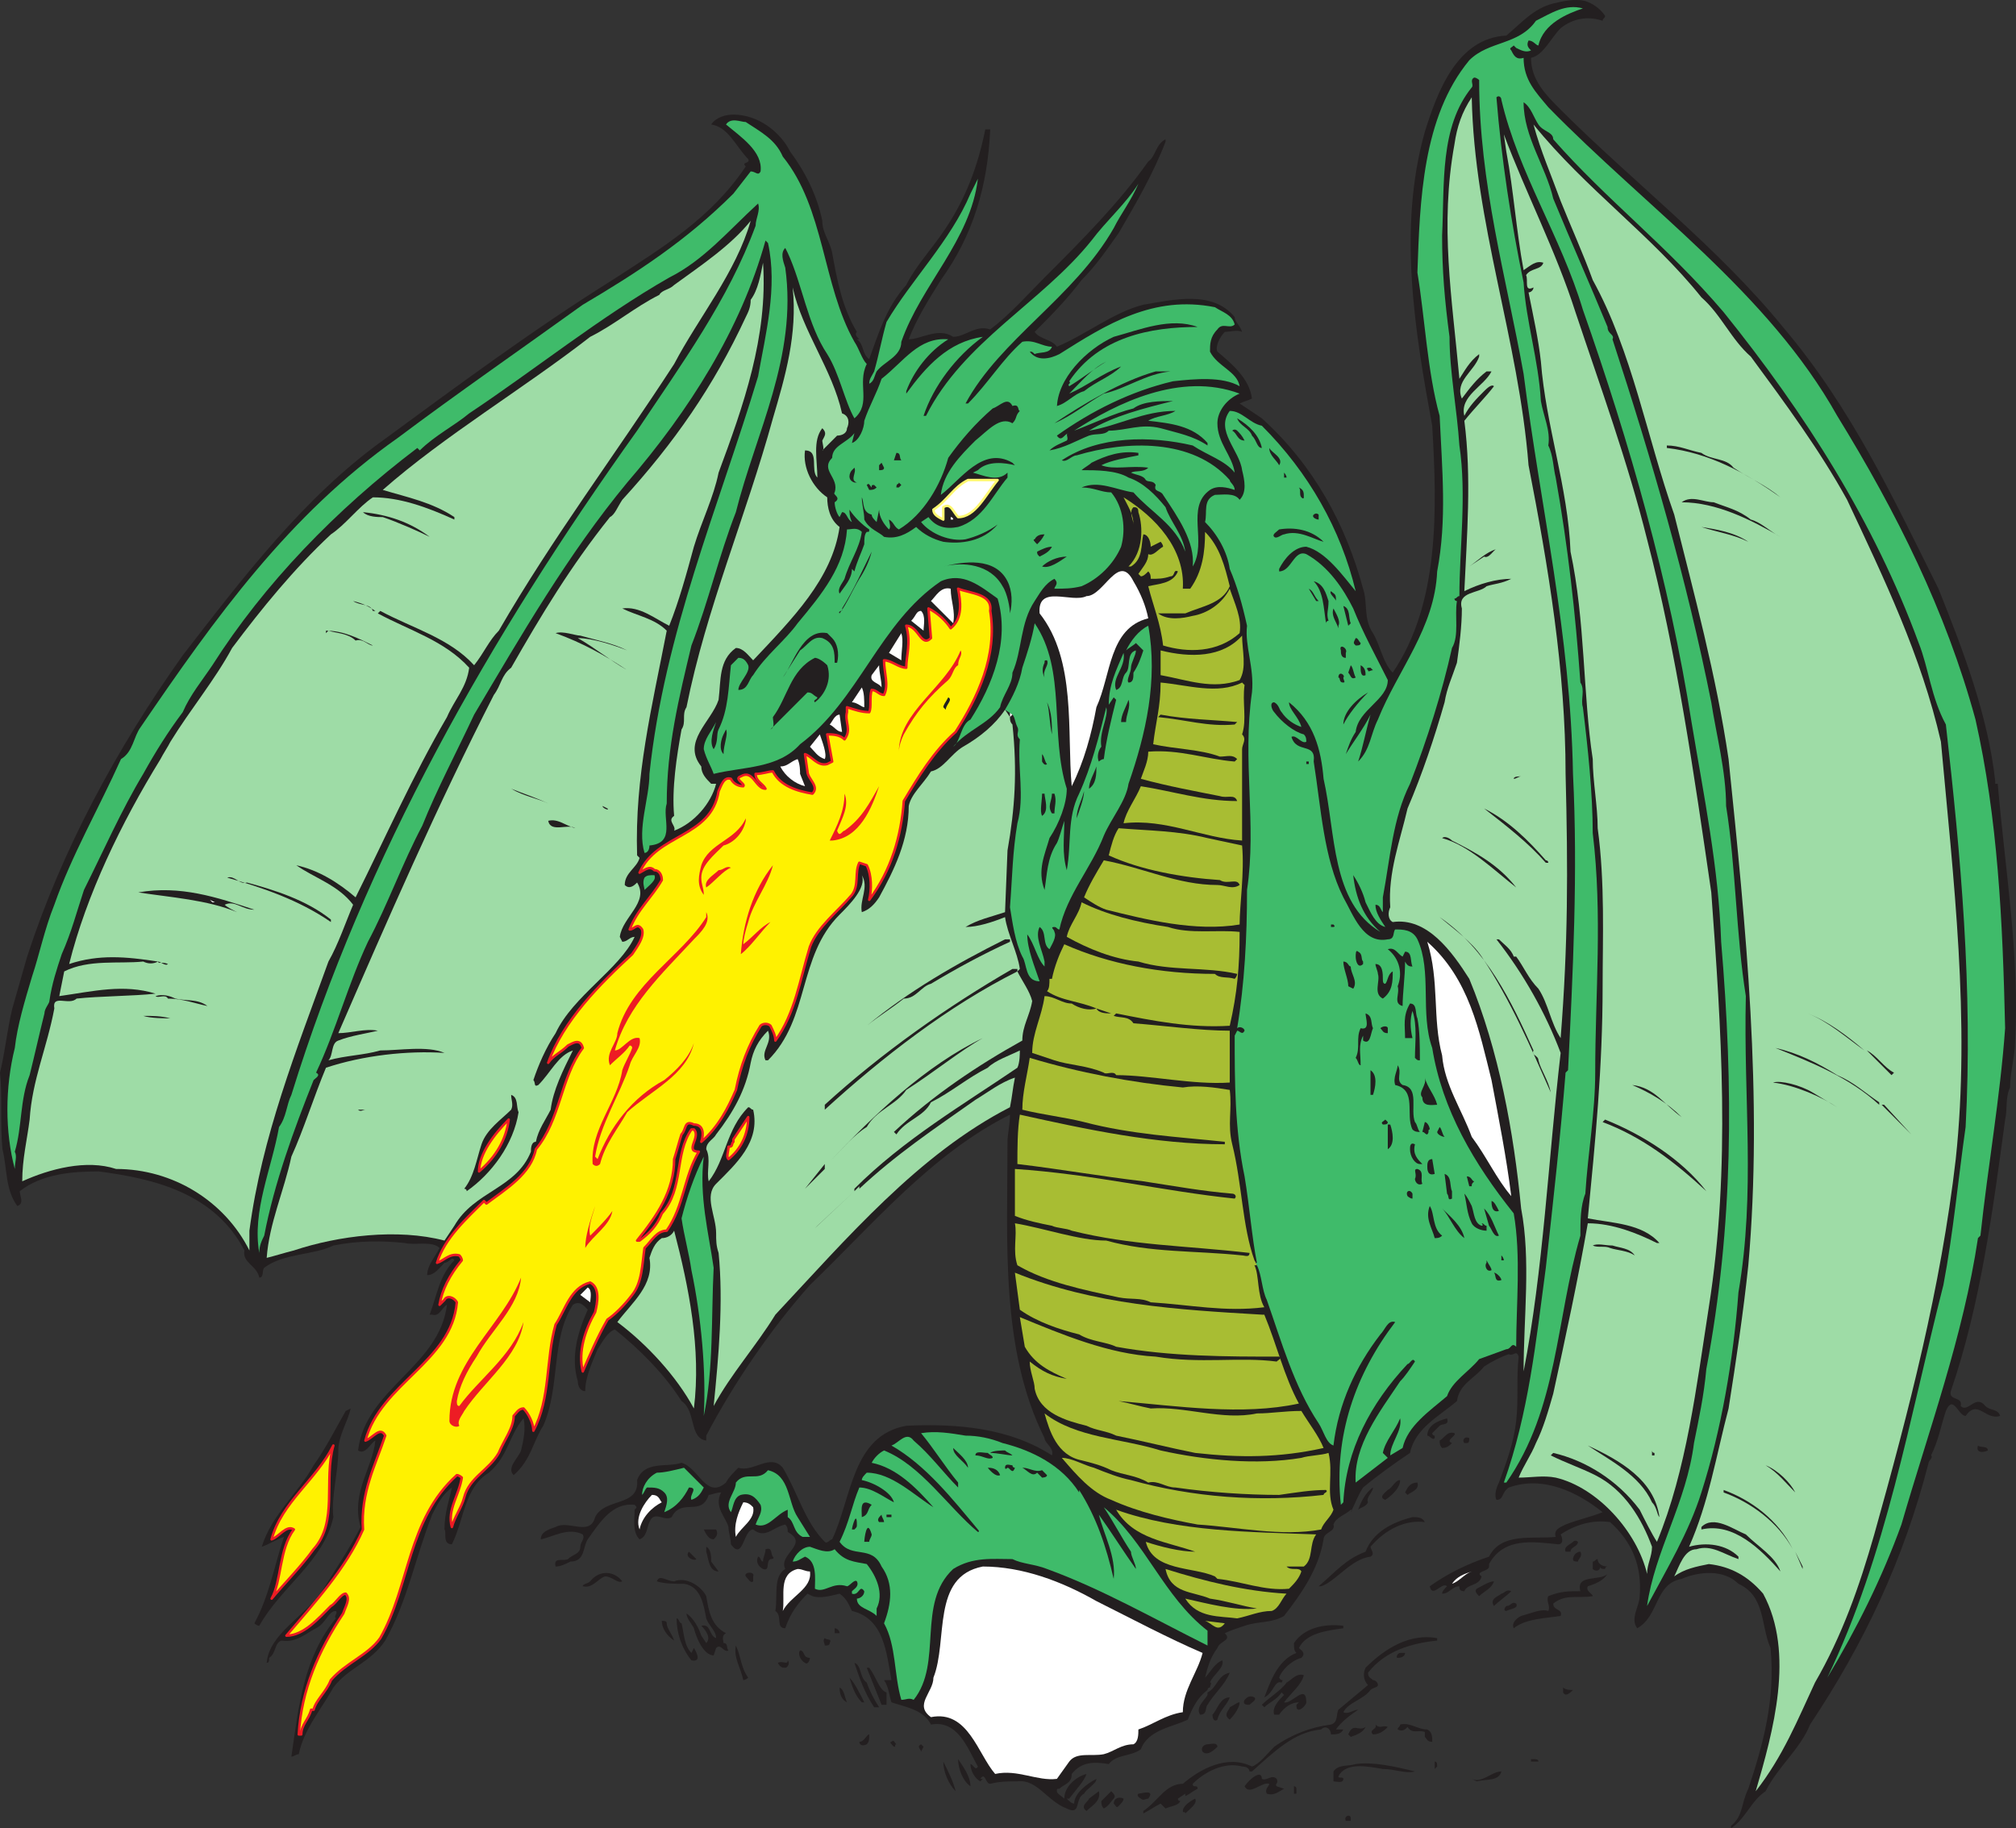 <svg xmlns="http://www.w3.org/2000/svg" width="612.3" height="555.311"><rect width="100%" height="100%" fill="#333333" stroke="none"/><path fill="#231f20" fill-rule="evenodd" d="M487.5 4.81c0 .75-.75.75-.75 1.5-4.5-1.5-9-.75-12.75 2.25-3 3-5.25 8.25-9 9 0 6.75 4.5 11.25 9 15.75 21.75 21.75 48 42 67.5 66 21 24.75 33.75 52.5 47.25 79.5 7.5 18.75 15 38.25 17.25 58.5v.75h.75c2.25 26.25 6.75 52.5 5.25 78.75 0 3.75-1.5 9-1.5 13.5-1.5 3-.75 6.75-1.5 9.75-3.75 27.75-7.5 56.25-16.5 82.5-.75 3 3.75 1.5 3 4.5 2.25 2.25 4.5-3.75 7.5 0 1.5 1.5 3.75.75 4.5 3-4.5 1.5-6.75-5.25-10.5 0-2.25 0-3.75-6.75-6-1.5-1.5 4.5-2.25 9-4.5 13.5.75.75-.75 1.5-.75 2.25-7.5 29.25-19.5 54.75-36 79.5-3 7.5-9.75 12.75-13.5 20.25-4.5 3-6 8.25-10.5 11.25v-.75c3.75-3 3-6.75 5.25-11.25 4.5-13.5 8.25-27 6.75-42.75-3-6.75-1.5-15.75-9.75-19.5-4.5-4.5-12-3.75-17.25-1.5-8.25 1.5-6.75 11.25-13.5 15-2.25-3 .75-6.75.75-9.75.75-9-2.25-16.5-9-22.5-5.25-.75-10.5.75-15 3.75.75 1.5.75 3-.75 3-7.5-.75-16.5-2.25-21 6v.75c0 1.5-4.5 1.5-2.25 3-.75 3-4.5 2.25-5.25 4.5-1.5 0-1.5-.75-1.5-1.5-2.25 0-3 2.25-5.25 2.25 0-.75.75-1.5 1.5-2.25-1.5-1.5-4.5 3.75-5.25 0 5.25-3.75 11.25-6.75 18-9 3.75-7.5 13.5-5.25 20.25-6-.75-2.25 1.5-3 3-3.75 3.75-1.5 7.5-2.25 11.25-3.75-7.5-6-18-11.25-28.5-7.5-2.25 1.5-1.5 3.75-3.75 3.75-.75-1.5 0-3.75.75-5.25 2.25-6 4.5-12 5.25-18.75s0-12.75.75-19.5c-.75-2.25-1.5 0-3-.75-2.25.75-5.25 2.25-7.5 3.75-3 3.75-7.5 5.25-8.25 10.5-5.25 4.5-12.75 8.25-14.25 15.75-4.5 3-9.75 6.75-14.25 10.5-1.5 2.25-2.25 4.5-3.75 7.5.75-.75 0-.75 0-.75-1.5 1.5-4.5 2.25-5.25 4.5.75 2.25-3 2.25-3 4.5-1.5 9-6.75 16.5-12 23.25-3.75 2.25-7.5 1.5-12 3-2.25.75-4.5 1.5-6 2.25 2.25 2.25-1.5 2.25-2.25 4.5-2.25 3-3 6-3.75 9 1.5-1.5 3-4.5 5.25-5.25.75 2.25-3 4.5-3.75 6.75.75 0 0 .75 0 1.5-.75 0-.75.75-.75.75v.75c3-1.5 3-5.25 6.75-6-1.5 3.75-4.5 6-6.75 9.75-.75.75 0 3-2.25 3-1.5-2.25 1.5-4.5 2.25-6v-1.5c-3 2.25-4.5 5.25-6 9-4.5 2.25-12 3-14.25 9-3 2.25-7.5 1.5-9.75 4.5-4.5-.75-8.25-.75-11.25 3 0 3-2.25 3-3.75 4.5-.75 0-.75 0-.75.75s1.5 1.5 2.25 2.25c0-3.75 3.75-6.75 6.75-7.5-.75 2.25-3 4.5-5.25 7.5H324c.75.75 1.5 1.5 2.25 1.5 0-3 3.75-6 6.75-7.5 0 1.5-3 3-3.75 4.5-3 1.5-.75 6.75-5.25 4.5-6-2.25-9-9-15-8.25-3 0-5.25 0-8.25.75-1.5 0-1.5-3.75-3-1.5h.75l-.75.75c-1.5-.75-3-3-3-5.25.75 0 1.5 2.25 2.25.75-3-5.25-6-14.25-14.25-12.75-2.25-4.5-7.5-5.25-12-6.75-.75-2.25-.75-4.5-2.25-6.75h2.25c-1.5-8.25-2.25-18.75-12-21-.75-1.5-1.5-3.75-3.75-5.25-3 .75-6 1.5-8.25.75l-1.5-.75c-3 3-5.25 6-6.75 10.5-3 0-.75-3.75-3-5.25.75-4.5-.75-10.5 3-12.75-2.25-4.5 7.5-7.5.75-11.25 0-.75 0-1.5-.75-2.25-3.75.75-6 4.5-9.75 1.5-3 0-3 9.75-6.75 4.5 0-1.5-.75-3.75-.75-5.25-.75-3-4.5-6-2.25-10.5-1.5 0-3 .75-3.75.75-2.25 6.75-8.25.75-11.25 6.75-2.25 1.5-5.25-2.25-6.75 1.5-.75 1.5-.75 4.5-3 5.25-2.25-2.25-1.5-6-1.5-9 .75-.75.75-.75 0-1.5-6.75-.75-10.5 5.25-14.25 10.5-1.5 2.25-.75 6.75-5.25 6.75-1.5.75-3 1.5-4.5 1.5-.75-3 2.25-1.5 3.75-2.25 1.5-1.5 3.75-1.5 3.75-3.75 0-1.5 1.5-2.25.75-3.75-4.5-2.25-9 .75-12.75 1.5 0-2.25 2.25-3 4.5-3.75 3.75-2.25 10.5 3 12-3 3-6 13.5-3 12.75-11.25 2.25-6 9-3.75 13.5-5.25 5.25 1.5 7.5 11.25 13.5 6 .75-1.5 2.25-3 3.75-4.5 4.5 1.5 9.75-4.5 13.5 0 4.5 7.5 6.75 16.5 12.75 22.5.75.75 1.5-.75 2.25-.75 6-12.75 6-31.5 22.5-34.5 15.75-.75 31.5.75 44.25 9 .75-2.25-2.25-3.75-2.25-5.25-13.5-27-11.25-60-11.25-90 0-2.25.75-5.25.75-8.25-24 12-42 33.75-60.75 51.75-12 13.5-23.25 30-31.5 45.75v1.5c-5.25-.75-3-9-7.5-12-5.25-8.25-12.75-15.75-20.25-21.75-2.25.75-3.75 3.75-5.25 6-1.5 3.75-3.75 8.25-3.75 12.75-1.5 0-2.25-1.5-2.25-3-2.25-7.5 0-15 3-21.75-.75-.75-2.25-3-4.5-1.5-6.75 10.5-3.75 24.75-9 36.75-3 4.5-3.75 10.5-9 15-2.25-2.25 1.5-5.25 2.25-7.5.75-3 1.5-6.75.75-9.75-4.5 5.25-4.5 11.25-10.5 16.5-7.5 4.5-7.5 14.25-11.25 21.75-3 0-1.5-3.75-2.25-4.5 0-5.25 1.5-9 2.25-12.75-3 2.25-4.5 5.25-6 8.25-5.25 13.5-7.5 26.25-14.25 38.25-4.5 6.75-11.25 8.25-15.75 14.25-3.75 6.75-9 12.75-10.5 20.25-.75 0-1.5.75-2.25.75 2.25-15.75 3.75-30 13.5-42-.75-.75.75-1.5 0-2.25-2.25 0-3 3.75-6 5.25s-6 4.5-10.5 3.75c-2.25.75-1.5 3.75-3.75 5.25 0 .75 0 1.5-.75 1.5.75-9 12-14.25 17.25-22.5 3.75-6 8.25-12.75 11.25-18.75-3-10.5 3.75-18 4.5-26.25-1.5.75-3 4.5-5.25 3 2.25-18.75 24.75-25.5 27-44.25-1.5.75-2.25 3.75-4.5 3h-.75c2.25-6 3-12 7.5-16.5-.75-1.5-1.5.75-3 .75-1.5 1.5-3 3.75-5.25 3.75 0-3 2.25-5.25 3.75-8.25-2.25-2.25-7.5-.75-10.5-1.5-6.75-.75-14.25-.75-21.75.75-6 3-15 2.25-21 6.75-.75.75 0 3-1.5 3-.75-3.75-5.25-4.5-4.5-8.25-9-17.25-27-21.75-44.25-24-8.25 0-17.25.75-24 6 0 1.5 1.5 3.75-.75 4.5-3.75-5.25-3-11.25-4.5-17.25-.75-7.5 0-16.5-.75-23.25 1.5-6 2.25-13.5 3.75-19.5l4.5-15.75c10.5-32.25 27-63 47.25-91.5 18-23.25 36.75-48 60.75-65.25 22.5-16.5 45.75-33.75 69.75-48.75 15-9.75 30-18.75 40.5-34.5-1.5-1.5 1.5-.75.75-2.25-3.75-3.75-6-9.75-11.25-10.5 1.5-2.25 4.5-3 6.75-3 7.5 0 14.25 5.25 17.25 11.25 4.5 6 8.25 13.5 9.75 21 0 3.75 2.25 6 3 9.75 1.5 8.25 3 16.5 7.5 24-.75.75 0 1.5.75 2.25h-.75c2.25 1.5 1.5 4.5 3.75 6 3-8.25 5.25-15.75 11.25-22.5 3-6 7.5-10.5 12-17.25 6-9 9.75-18.75 12-30h1.5c-.75 17.25-5.25 32.25-15 45.75-3.75 6-7.5 12-9.75 18 3.75 0 9-3.75 13.5-.75 3.75 0 6.75-3.75 11.25-2.25 6-4.5 11.25-10.5 16.5-15.75 11.25-11.25 22.5-22.5 31.5-35.25 2.25-1.5 2.25-5.25 5.25-6.75v.75c-3.75 9.75-9 18.75-14.25 27.75-3.75 5.25-6.75 9.75-11.25 14.25-4.5 6-9.75 11.25-14.25 15.75 1.5 2.25 5.25 2.25 6.75 4.5 9-3.75 17.25-10.5 26.25-12.75 9-1.5 21-4.5 27.75 3.75 0 1.5 1.5 2.25 2.25 4.5-1.5-.75-3.75 0-5.25 0-1.5 1.5-3 4.5-2.25 6 4.5 3.75 9.75 8.25 10.5 14.25-1.5.75-2.25.75-3.75 1.5l6.75 4.5c15.75 14.25 25.5 32.25 30.75 51.75 1.5 4.5 0 9 3 13.5 2.25 3.75 3 9 6 12 14.25-21 13.5-49.5 12-75-5.25-28.5-10.5-60-2.25-89.25 3.75-12 9.75-28.5 24.75-29.25 4.5-3.75 8.25-8.25 14.25-9.75 3-.75 6.75-1.5 9.75-.75 2.25.75 4.5 2.25 6 4.5"/><path fill="#3fbb6a" fill-rule="evenodd" d="M381 382.81v.75h.75c-1.5-7.5-2.25-17.25-3.75-26.25-3-14.25-3-29.25-3-42.75l.75-1.5c.75 0 1.5 1.5 2.25 0 0-.75-1.5-1.5-2.25-.75 2.25-13.5 3-27.75 3-42 3-20.25-1.5-39 1.5-60 .75-7.5-2.25-14.25-1.5-20.25-1.5-6.75-3-12-5.25-17.25-.75-5.25-3.75-10.5-7.5-14.25.75-3-.75-6.75 3-8.25 2.25 0 6-.75 7.5 1.5 2.25-2.25 1.5-6 .75-9-.75-6-8.25-12-3.75-18 3.75 0 6 3.75 9.75 4.5 14.25 14.25 24 31.5 28.5 50.25-3.75-4.5-9-12-15-13.5-3.75 0-6.75 3.75-8.25 6.75v.75c3.75 0 4.5-6.75 8.25-5.25 6.75 3.75 11.25 10.5 14.25 16.5 3 7.5 6.75 14.25 10.5 21.75 0 6-9 9-9.75 15.75-1.5 2.25-2.25 4.5-3 6.75 2.25-3.75 5.25-7.5 7.5-12-1.5 5.25-2.25 9.75-3.75 14.25 3.75-3.75 3.75-8.25 6-12.75 6-15 17.25-27.75 18-45 3-15.75 1.5-30.75.75-47.25-3.75-13.5-4.5-30-6.75-43.5.75-21.75 1.5-47.25 15.75-64.5 6-6 15-4.5 20.25-12 4.5-2.25 9-5.25 14.25-3.75-4.5 1.5-12 4.5-13.5 11.25-.75 0-1.5-1.5-3-1.5-.75 1.5 0 2.25.75 3-1.5.75-3 0-4.5-.75l-.75-.75c-.75.75-1.5.75-.75 1.5.75 1.5 1.5 3 3.75 2.25 0 6.75 3.75 10.5 7.5 15 30 30.75 66.75 56.25 87.75 93.75 18 29.25 33 59.25 42 92.25 6.75 30 8.25 60.75 9 93.75-1.5 21-5.25 42-7.5 63l-.75.75c-4.5 30-15 58.5-23.25 87-6 16.5-13.5 31.5-22.5 46.5 18-37.5 24.75-78 35.25-119.25 3-15.75 4.5-32.25 6.75-48 2.25-42-1.5-82.5-6-122.25-4.5-8.25-5.25-17.25-8.25-24.75-13.5-36.75-34.5-69.75-59.25-100.5-17.25-20.25-35.25-33.75-51.75-52.5 0-2.25-3-2.25-4.5-4.5s-2.25-5.25-4.5-6.75c0 10.5 6.75 19.5 9 29.25 5.25 12.75 11.25 26.25 16.5 39 0 2.25 2.25 2.25 1.5 3.75 12 36.75 22.5 72.75 30 110.25 1.5 9.75 4.5 21 4.5 31.5 3 18.75 3 39 6 57.75-.75 31.5 3 59.25-2.25 90-1.5 20.25-5.25 42-11.25 60.75-3.75 12-10.5 23.25-16.5 34.5 2.25-16.5 12-31.5 14.25-49.5 1.5-7.5 3-14.25 3.75-22.5 8.25-43.5 8.25-85.5 4.5-129.75-.75-22.5-5.25-44.25-9-66.75-6.75-42.75-18.75-84.75-33-125.25-6.75-22.5-19.5-41.25-24.75-63.75 0-.75-.75-1.5-1.5-.75 1.5 18.75 4.5 38.25 8.25 56.25.75 12 4.5 23.25 5.25 36 .75 4.5 3 9 2.25 13.5 1.5 3 1.5 6.75 2.25 9.75 3.75 21 6 41.25 7.5 62.25 1.5 2.25 0 5.25.75 7.5 1.5 12 3 26.25 3 38.25 3 24.75.75 48.75.75 72.75 0 12-2.25 24.75-3 36.75-1.5 3.75-1.5 8.25-1.5 12.75-7.5 25.5-6.75 52.5-22.5 75h-.75c7.5-21 9.75-42.75 12.75-65.25 2.25-20.25 4.5-40.5 6-59.25l.75-.75c1.5-30 3-60 1.5-90-.75-42.75-9.75-80.25-15-121.5-5.25-29.25-13.5-57.75-13.5-89.25 0 0-.75-.75-1.5-.75-1.5.75 0 2.25-.75 3-9.75 12-8.25 29.25-9 45 0 10.5.75 19.5 2.25 30.75 0 10.5 2.25 21.75 3 33 2.25 15 0 31.5 0 45.75-.75 0-.75.75-1.5.75 0 .75.75.75.75.75-.75 4.5.75 10.5-1.5 14.25-3 13.5-7.5 27.75-12.75 41.25-5.25 10.5-6 22.5-8.25 34.5v4.5c-.75-.75-.75-2.25-2.25-2.25 0 2.25 1.5 4.5 3 6.75-3-.75-4.5-4.5-6-7.5-.75-3-2.25-6-3.75-8.25.75 6.75 3 12.75 8.25 17.25-15-9-13.5-30-17.25-46.5-.75-9-3-17.25-10.5-23.25 0 2.25 3 4.5 3.75 7.5-2.25-.75-4.5-2.25-6-4.5-.75-.75-.75-2.25-2.25-3-1.5 0-.75 2.25 0 3 2.25 3 6 6 9 6.75.75.75.75 1.5.75 2.25-1.5.75-3-2.25-4.5-1.5 1.5 5.25 7.5 1.5 6.75 7.5 2.25 14.25 3 29.25 9 41.25 3 5.25 6 14.25 13.5 12.75 2.25 0 1.5-2.25 2.25-3 2.25 0 5.25 0 6.75 3 4.5 9.75.75 22.5 4.5 33 3 18.75 12.75 35.25 24.75 50.25 2.25 12.75.75 27.75.75 40.5-1.5-1.5-1.5.75-3 .75l-8.25 3c-3 3.75-8.25 6.75-9.75 11.25-5.25 4.5-12 9-13.5 15.75l-3.75 2.25c0-3.75 3.75-7.5 3-11.25-1.5 3.75-4.5 6.75-5.25 10.5l1.5 1.5-9.75 7.5c-.75-11.25 7.5-21.75 13.5-30.75 1.5-1.5 3-3.75 4.5-6-.75-1.5-1.5.75-2.25.75-11.25 12-18.75 26.25-19.5 42l-.75.75c-2.25-21 4.5-39.75 16.5-55.5-2.25-.75-3 2.25-4.5 3.75-7.5 9.75-12.75 21-14.25 33.75-2.25-.75-3-4.5-4.5-6.75-7.5-11.25-11.25-24.75-15.75-37.5-1.5-3-1.5-7.5-3-10.5"/><path fill="#a8bd33" fill-rule="evenodd" d="M381.75 384.31H381c1.5 3 .75 9 3 12.75-12 1.5-22.5-.75-34.5-1.5-3-1.5-6-.75-9.75-1.5-10.5-2.25-21.75-4.5-30.75-9.75-1.5-4.5 0-9-.75-12.75 9 1.5 19.5 5.25 27.75 5.25 13.5 3.75 27 3 41.25 4.5.75 0 2.25.75 2.25-.75-19.5-2.25-36-2.25-54-6.75-1.5-.75-4.5-.75-6-1.5-3.75-.75-7.5-1.5-11.25-3v-14.25c23.25 1.5 45 6.75 66.75 9 .75-.75 0-1.5-.75-1.5-9-.75-17.25-2.25-27-3.75-12.75-1.5-25.5-3.75-38.25-5.25 0-4.5 0-10.5.75-15 20.25 4.5 41.25 9 62.25 9v-.75c-14.25-1.5-28.5-2.25-42.75-6-6-1.5-12.75-2.25-18.75-3.75 0-5.25 1.5-10.5 2.25-15.75 15 4.5 30.75 7.5 46.5 9 4.5-.75 9.75 0 14.25.75.75 6-.75 10.5.75 16.5 3 12 3 24.75 6.75 35.25"/><path fill="#9edca6" fill-rule="evenodd" d="M464.25 141.31c6 30.75 11.25 62.25 11.25 93.75.75 29.25.75 51.75-1.5 80.25-3-4.5-3.75-10.5-6.75-15-3-3-4.5-6.75-6.75-9.75h-.75c-.75-2.25-3-3.75-4.5-5.25h-.75c8.25 10.5 15 22.5 19.5 34.5-3.75 32.25-5.25 66-11.25 96.75 0-16.5 2.25-33.75-.75-49.5-2.25-23.25-6.75-48-15.75-69.75-5.25-8.25-12.75-18.75-23.25-17.25-1.5-.75-1.5-3-.75-4.5-.75-10.5 3-20.25 5.25-30 4.5-10.5 8.25-21.75 11.25-32.25.75-4.5 2.25-7.5 3.75-12 .75-5.25 1.5-11.25 1.5-16.5-1.5-5.25 5.25-4.5 7.5-6.75 2.25-.75 4.5-.75 7.5-2.25-4.5 0-9.75 1.5-14.25 3.75.75-16.5 2.25-34.5 0-51.75 3-3.75 6.75-7.5 9-10.5-.75-.75-2.25.75-3 1.5-2.25 2.25-4.5 4.5-6 7.5-1.5-6 6-9 8.25-13.5h-1.5c-3 2.25-5.25 5.25-7.5 8.25-2.25-5.25 3.75-8.25 5.25-12.75v-.75c-3 2.25-4.5 5.25-6 7.5-2.25-24.75-6-46.5-1.5-71.25.75-5.25 2.25-9.75 5.25-14.25.75 38.25 14.25 73.5 17.25 111.75"/><path fill="#3fbb6a" fill-rule="evenodd" d="M237.75 47.56c12.75 15.75 12 39 21.75 56.25 1.5 2.25 2.25 5.25 3.75 6.75-3 6 1.5 12-3.75 16.5-3-5.25-4.5-13.5-8.25-19.5-6-9-7.5-21-12-30.75l-.75-1.5c-1.5 1.5-.75 3.75 0 6 3.75 27-9 50.25-15 74.25-5.25 13.5-8.25 27-13.5 40.5-3.75 15.75-7.5 30.75-7.5 48-1.5 4.5 3 12-5.25 12.75 0 1.5-.75 2.25-1.5 2.25-2.25-7.5 1.5-16.5 1.5-24 4.5-42.75 21-81 33-120.75 2.25-12.75 6-27 3-40.5l-.75-.75c-7.5 27-23.25 51.75-42 73.5-18 21.75-32.25 46.5-46.5 70.5-5.25 11.25-11.25 22.5-15.75 33.75-6 11.25-10.5 24-16.5 35.25-6 12.75-9.75 27-15.75 39.75 1.5.75 0 1.5-.75 2.25-6 15-12 31.5-15 47.25-.75 1.5-1.5 3-1.5 5.25-2.25-12.75 3.75-25.5 6-38.25 2.25-3 2.25-6.75 3.75-9.75 22.5-72.75 60-138.75 105-201.75 13.5-20.25 27.75-39.75 36-62.25 0-2.25 1.5-4.5.75-6.75-9 8.25-16.5 17.25-27 22.5-21 12-40.5 27.75-60.75 41.25-4.5 3.75-10.5 6.75-15 11.25l-.75-.75c-24.75 18.75-46.5 41.25-62.25 66-3 4.5-6.75 9-9 14.25-4.5 6-8.25 12-12 18.75-6.75 11.25-12 23.25-18 35.25-2.25 6.75-3.75 12.75-6.75 19.5-1.5 4.5-3 9-3.75 14.25 0 .75-1.5 2.25-1.5 3.75-1.5 6-3 12.75-4.5 18.75-3 7.5-2.25 15.75-4.5 23.25.75 1.5 0 3 0 5.25-3-11.25-3-24.75 0-36.75.75-6.75 3-14.25 5.25-21.75 2.25-6.75 3.75-14.25 6.75-21.75 5.25-15 13.5-29.25 20.25-44.25 3.75-2.25 3.75-6.75 6-9.75 22.5-33 45-64.5 78-87.75 18-13.5 37.5-27 56.25-40.5 16.5-9.75 31.5-19.5 45.75-33.75l5.25-6.75c1.5 0 2.25 1.5 3 0 .75-6-6-10.5-10.5-14.25 1.5-2.25 4.5-.75 6-.75 4.5 3 9 5.25 11.25 10.5"/><path fill="#9edca6" fill-rule="evenodd" d="M516.75 90.31c6 5.25 9 12.75 15 18 10.5 14.25 21 28.5 29.25 43.5 11.25 24 22.5 47.25 28.5 73.5 3.75 41.25 9 84.75 4.5 126.75-4.5 39-14.25 76.5-24.75 114-4.5 15.75-9.75 30.75-18 45-5.25 11.25-9.75 22.5-18 33 5.25-18 12-42 2.25-60-4.5-5.25-9.75-8.25-16.5-9-3.75.75-7.5 1.5-10.5 3.75 1.5-3 3-8.25 6.75-8.25 4.5-1.5 8.25 1.5 12.75 3v-.75c-3.75-3.75-9.75-4.5-15-3 6-13.5 8.25-27.75 12-42 2.25-14.25 4.5-29.25 6-43.5 4.5-51-.75-102.75-6-153.75-3.75-25.5-10.5-50.25-16.5-74.25-8.25-23.25-12.75-49.5-24.75-71.25-3-8.25-6.75-16.5-9.75-24-3-8.25-6-15-8.25-23.25 15.75 19.5 36 33.75 51 52.5"/><path fill="#9edca6" fill-rule="evenodd" d="M478.5 94.81c7.5 22.5 15.75 45 21.75 69 9 34.5 14.25 71.25 19.5 107.25 3 41.25 6 83.25-.75 126-3.75 24-6.75 49.5-15.75 71.25-1.5-2.25-3.75-6.75-5.25-9.75-6.75-9-16.5-15-26.25-17.25l-.75.75c4.5 2.25 9 3.75 13.5 6 9 4.5 14.25 13.5 17.25 21.75 0 3-1.5 5.25-1.5 8.25-3-12.75-15-26.25-27.75-29.25-3.75-.75-7.5 0-11.25 0 1.5-3.75 3.75-6.75 5.25-10.5 2.25-4.5 3.75-9.75 5.25-15 3.75-17.25 7.5-34.5 10.5-51.75 7.5 0 15 3 21 6h.75c-5.25-6-14.25-6-21.75-7.5 2.25-23.25 4.5-45.75 4.5-70.5 0-14.25.75-31.5-1.5-48 0-6.75-1.5-14.25-1.5-21-3-19.5-2.25-42-6.75-63-.75-19.5-7.5-38.25-9-57.75-.75-6.75-2.25-13.5-3.75-21 .75 0 1.5-.75 1.5-1.5-3 1.5-1.5-2.25-2.25-3.75 1.5-2.25 4.5-1.5 5.25-3.75-2.25-.75-3.75.75-6 2.25-2.25-12-3-24-5.25-36l-.75-5.25c6.75 18 15.75 35.25 21.75 54"/><path fill="#3fbb6a" fill-rule="evenodd" d="M273.75 103.81c0 4.5-5.25 6-7.5 9-.75 1.5-.75 3-2.25 3.75 0-1.5.75-2.25 1.5-3.75 1.5-5.25 2.25-9.75 3.75-15 7.5-12.75 19.5-24.75 25.5-39l2.25-4.5c-2.25 18.75-17.25 32.25-23.25 49.5m64.5-34.5c-12 21-34.5 33.75-45 53.25h.75c6-6 10.5-13.5 16.5-18.75 3.75-.75 6 1.5 9 1.5-.75 2.25-3.75 1.5-5.25 2.25-.75-.75-.75-.75-1.5-.75 2.25 3 6 2.25 9 .75 14.25-9 28.5-18 47.25-14.25 2.25 1.5 5.25 2.25 6 5.25-1.5 1.5-3.75-.75-5.25 1.5-2.25 2.25-2.25 4.5-2.25 6.75 2.25 4.5 8.25 6 9 10.5-5.25-3-13.5-2.25-20.25-1.5-12.75 3-24.75 9-35.25 16.5 1.5 2.25 2.25-.75 3.75-.75-1.5 0 0 1.5-.75 2.25-1.5.75-3.75 1.5-5.25 3 4.5-.75 8.25-3 12-4.5 2.25-.75 4.5 0 6-1.5 5.25 0 9.75-2.25 15.75-.75 5.25 1.5 9.75 2.25 14.25 5.25v-.75c-4.5-5.25-11.25-6-18-6.75 2.25-1.5 6-1.5 8.25-3-9.75 0-17.25 4.5-26.25 6 7.5-4.5 16.5-6.75 25.5-9-3.75 0-9 0-12 2.25-6 1.5-12 4.5-18 6.75 12.75-8.25 32.25-18 50.25-11.25-3.75 1.5-6.75 5.25-6.75 9 0 6 4.5 9.75 5.25 15-3-3.75-8.25-5.25-12.75-8.25-12.75-3-28.5-3-39.75 4.5 1.5.75 3-1.5 4.5-1.5 15-4.5 35.25-5.25 46.5 7.5 0 .75 1.5 1.5 1.5 3-2.25-.75-5.25-1.5-7.5 0-7.5 5.25-.75 15.75-5.25 23.25.75-7.5-4.5-15-9-21.75-.75-1.5-3-.75-2.25-3-.75-1.5-2.25-.75-3-1.5-.75-1.5-3-1.5-4.5-2.25 1.5-.75 3.75 0 5.25-1.5-5.25-.75-10.5.75-14.25-.75 3-1.5 7.5-2.25 11.25-3v-.75c-5.25-.75-9.75.75-14.25 3-.75.75-2.25 1.5-3 2.25 4.5 0 10.5 0 14.25 2.25 4.5 1.5 8.25 5.25 11.25 9 1.5 4.5 5.25 8.25 6 13.5-3-8.25-10.5-12-15.75-18-5.25-.75-10.5-3.75-15.75-1.5 3.75 0 6 1.5 9 1.5 3.75 4.5 4.5 11.25 3 16.5-2.25 5.25-6.75 9.75-12 12-3 .75-5.25.75-8.25.75 0-.75 1.5-1.5 0-3-3 1.5-4.5 4.5-6 6.75-4.5 6.75-3.75 15-6.75 21.75 0 3.75-3 6.75-3.75 10.5-3.75 5.25-9.75 6.75-14.25 12 2.25-1.5 2.25-6.75 5.25-8.25 6.75-10.5 12-24 8.25-36.75-5.25-3.75-10.5-8.25-17.25-5.25-18.75 12.75-24.75 36-42.75 49.5-6.75 7.5-17.25 6.75-26.25 9-.75-2.25-2.25-4.5-3-7.5 0-3 2.25-5.25 3.75-8.25-.75 2.25-2.25 6-.75 8.25 1.5-2.25.75-4.5 1.5-6 3-6 3-12.75 3.75-19.5l2.25-2.25c1.5 0 2.25.75 3 2.25.75 2.25-3 5.25-3 7.5 3 0 3-3 4.5-4.5 3.75-6 9.75-10.5 13.5-15.75 7.5-9 14.25-17.25 15-28.5 1.5 0 3-.75 4.5.75-.75 5.25-3.75 9-5.25 14.25-.75 1.5-2.25 3-1.5 4.5 1.5-2.25 3.75-4.5 3.75-7.5l.75.75c.75-3 2.25-6 3-8.25 0-1.5 0-3 .75-3.75.75 0 .75 0 .75-.75-2.25-1.5-4.5-3.75-6-6 0 .75 0 2.25.75 3.75-1.5-.75-1.5-3-3-3l-.75 1.5c-.75-.75-1.5-3-1.5-4.5 2.25-1.5-.75-2.25 0-3 1.5-4.5-4.5-6.75-.75-10.5 0-3.75 4.5-4.5 6.75-7.5l-.75 3c2.25-.75 3.75-4.5 3.75-6.75 1.5-4.5 3.75-8.25 5.25-12.75 6.75-5.25 11.25-12.75 20.25-12-6 3.75-10.5 9.75-12.75 15.75v.75c6-8.25 12.75-15.75 23.25-17.25-8.25 6-15 15-18 24h.75c11.25-22.5 35.25-34.5 50.25-53.25 4.5-6 10.5-11.25 14.25-17.25-2.25 5.25-5.25 9-7.5 13.5"/><path fill="#9edca6" fill-rule="evenodd" d="M204.75 110.56c-18 27.75-36.75 52.5-53.25 81-3 3-4.5 6.75-7.5 10.5-7.5-8.25-18.75-11.25-28.5-16.5l-.75.75c9.75 5.25 20.25 8.25 27.75 16.5-.75 6-4.5 9.75-6.75 15-10.5 18-18.75 36.75-27.75 54.75-5.25-4.5-11.25-8.25-18-9.75 5.25 3.75 12.75 6 17.25 12-2.25 5.25-4.5 12-7.5 17.25-9.75 27-20.25 53.25-24 81.75v6c-7.5-15-23.25-24.75-40.5-24.75-9-3-20.25 0-28.5 3.75 0-6.75 1.5-12.75 2.25-18.75.75-12 5.25-21.75 7.5-33.75-.75-4.5 4.5-.75 6.75-3 6.75-.75 17.25-.75 24-1.5-9.75-3-18.75-.75-29.25.75l1.5-7.5c7.5-3.75 16.5-2.25 24-3 1.5.75 3 .75 4.5 0-9.75-1.5-18-2.25-27 .75 5.25-21 15.75-42.75 27.75-62.25.75-1.5 2.25-3.75 3-5.25 6-9.75 13.5-18.75 18.75-28.5 9-12 18.75-24 30-34.5 4.5-3 8.25-8.25 12.75-11.25 8.25 0 16.5 3 24.75 6.75v-.75c-6.75-4.5-14.25-6-21.75-8.25 18.75-16.5 42.75-30.75 63-46.5 7.5-3.75 13.5-9 21-12.75.75-1.5 3-1.5 4.5-3 8.25-6 17.25-12 23.25-19.5-4.5 15.75-15.75 29.25-23.25 43.5"/><path fill="#9edca6" fill-rule="evenodd" d="M218.25 143.56c-1.5 7.5-5.25 15-7.5 22.5-2.25 8.25-4.5 16.5-7.5 24-4.5-2.25-9-6-14.25-5.25 4.5 2.25 9.75 3 13.5 6.75-4.5 23.25-9.75 44.25-9 68.25l.75.75c-.75 3-4.5 4.5-4.5 8.25 1.5 1.5 3 0 3.75-.75 3.75 6-4.5 10.5-5.25 16.5l.75 1.5c1.5 0 2.25-1.5 3.75-1.5-4.5 9.75-18.75 18-24 29.25-3 4.5-5.25 9.75-6.75 14.25.75.75 0 2.25 1.5 1.5 3.75-3.75 6-9 10.5-10.5-3 6-6 12-6.75 18-1.5 3-3.75 6-4.5 9.75-1.5 0-1.5 2.25-1.5 3-4.5 11.25-17.25 12-23.25 22.5l-3 4.5c-14.25-3.75-32.25-1.5-45.75 3-3 .75-5.25 1.5-8.25 2.25.75-10.5 5.25-20.25 7.5-30.75 3.75-8.25 6.75-18 10.5-27 11.25-3.75 24.75-5.25 36-4.5-5.25-2.25-13.5-.75-19.5-.75-5.25 1.5-10.5 1.5-15.75 3 1.5-1.5.75-5.25 3-6 3.75-1.5 9-2.25 12-3-3.75-.75-8.25.75-12 .75 15-34.5 30-69 47.25-102.75 2.25-3 2.25-6 5.25-8.25 9-15.75 18-30.75 30-45.75 1.5-.75 2.25-3 3.75-5.25 15.75-17.25 27.75-34.5 37.5-55.5.75-1.5 1.5-3 1.5-5.25 2.25-3 3-7.5 3.75-11.25 1.5 22.5-6 43.5-13.5 63.75m37.5-18c2.25.75 2.25 3 1.5 4.5 0 1.5-1.5 2.25-3 2.25l-4.5 4.5c.75 0 0-2.25 0-3 .75-1.5 1.5-2.25 0-3.75-3 3.75-1.5 9.75-1.5 15-2.25-2.25.75-8.25-3.75-8.25-.75 5.25 2.25 11.25 6.75 14.25 0 3 .75 6.75 3.75 9-2.25 15.75-14.25 27.75-26.25 40.5-1.5-1.5-3-3.75-5.25-3.75-5.25 3.75-4.5 9.75-5.25 15.75-2.25 6.75-11.25 12.75-5.25 20.25 0 2.25 1.5 3.75 3 5.25h1.5c-1.5 6-6.75 12-12.75 14.25.75-1.5-2.25-3 0-4.5-.75-8.25.75-18 2.25-26.25 1.5-2.25 0-4.5 1.5-6.75 6-30 18-57.75 26.25-87.75 3.75-12.75 7.5-25.5 6-39.75 3 13.5 12 24.75 15 38.25"/><path fill="#231f20" fill-rule="evenodd" d="M363.75 99.31c-14.25 0-30 3-39 16.5.75.75-.75.75 0 1.5 3.75-2.25 7.5-5.25 11.25-7.5-4.5 2.25-7.5 6-11.25 9.75 5.25-2.25 9.75-6 15.75-8.25-3 3-7.5 4.5-11.25 7.5-3 .75-5.25 3.75-8.25 4.5v.75c0-9 9-18 17.25-21.75 8.25-2.25 17.25-6 25.5-3m-8.25 13.5c-7.5.75-13.5 5.25-20.25 6.75-5.25 3-9.75 6.75-15 9 9-6 20.25-12.75 30.75-15.75h4.5m-45.75 12c-1.5 1.5-.75 2.25-2.25 3.75-3.75-2.25-7.5 2.25-11.25 5.25-4.5 4.5-9.75 9.75-10.5 16.5 6-4.5 12.75-15 21.75-9.75l.75.75c-3-.75-8.25-1.5-11.25 1.5l-1.5.75c3 .75 7.5 3 10.5 0v1.5c-4.5 5.25-7.5 12.75-15 15-3.75.75-6.75 0-9-3l-2.25 1.5c3 3.75 9 6 13.5 5.25 3-.75 6.75-2.25 9.75-4.5-4.5 5.25-11.25 6-16.5 5.25-3-.75-6-2.25-8.25-4.5-3 2.25-6 3.75-9.75 3-1.5-1.5-4.5-2.25-6-5.25 0-2.25-.75-4.5-.75-6.75.75 1.5 0 4.5 3 5.25 0 .75.75 1.5 1.5 2.25l.75-3.75c0 2.25 1.5 4.5 3 6 .75-.75 0-2.25 0-3 1.5.75 1.5 2.25 3 3 7.5-4.5 12.75-13.5 15-21.75 3.75-5.25 8.25-10.5 13.5-15 2.25-.75 4.5-3.75 6-.75 2.25-.75 1.5 1.5 2.25 1.5m73.5 11.25c-1.5 0-1.5-2.25-3-3.75-.75-2.25-3.75-3-4.5-5.25 3.75 2.25 6.75 5.25 7.5 9m-5.25-2.25c-2.25 0-2.25-2.25-3.75-3 .75-.75 1.5 0 1.5 0 .75.75 1.5 1.5 2.25 3m69-2.25-1.5 1.5 1.5-1.5m69.75 6c3 2.25 7.5 1.5 9.75 4.5 4.5 3 9.75 5.25 14.25 9-10.5-7.5-21.75-13.5-34.5-15v-.75c3.75 0 6.75 1.5 10.5 2.25m-128.25 3.75c-.75-1.5-3-3-3-5.25.75 1.5 4.5 3 3 5.25m-114.75-1.5h-2.25l.75-2.25c1.5 0 .75 1.5 1.5 2.25m-5.25 2.25c0 .75-.75.75-1.5.75v-1.5l.75-.75.75 1.5m-8.25 4.5h-.75c-2.25-.75-1.5-3-.75-3.75l.75-.75c.75 1.5-1.5 3.75.75 4.5m130.5-1.5H390v-1.5s.75.75.75 1.5"/><path fill="#fff" fill-rule="evenodd" d="M303 145.81c-3.75 4.5-6.75 11.25-12 11.25-1.5-1.5-2.25-4.5-4.5-3v3.75c-1.5-.75-3-1.5-3-3 4.5-3 6-6.75 10.5-9h9"/><path fill="none" stroke="#fff870" stroke-linecap="round" stroke-linejoin="round" stroke-miterlimit="10" stroke-width=".75" d="M303 145.81c-3.75 4.5-6.75 11.25-12 11.25-1.5-1.5-2.25-4.5-4.5-3v3.75c-1.5-.75-3-1.5-3-3 4.5-3 6-6.75 10.5-9zm0 0"/><path fill="#231f20" fill-rule="evenodd" d="m273.75 147.31-.75.75h-.75c0-1.5.75-.75.75-1.5l.75.75m-9 .75c0-.75 0-.75.75-.75l.75.75c-.75.75-1.5.75-2.25.75l-.75-1.5c.75-.75.75 0 1.5.75m131.25 3s0 .75-.75 0 0-2.25-.75-3c1.5.75 1.5 1.5 1.5 3"/><path fill="#a8bd33" fill-rule="evenodd" d="M359.25 178.81h2.25c3.75-5.25 4.5-11.25 4.5-17.25 4.5 4.5 6 10.5 7.5 16.5-2.25 5.25-8.25 6-13.5 8.25h-8.25c3 2.25 7.5 1.5 10.5.75 4.5-.75 9-3.75 11.25-8.25 1.5 4.5 3.75 9 3 13.5-6.75 6-15.75 6-23.25 3.75-.75-6.75-3-12-4.5-18 3-.75 7.5-.75 9-4.5-1.5-.75-.75 1.5-2.25 1.5-2.25.75-3.75.75-6 .75 0-.75 0-1.5-.75-2.25-.75.75-1.5 1.5-2.25 1.5l-.75-.75c1.5-2.25 3-3.75 3-6 1.5.75 3-1.5 4.5-2.25 0-.75-.75-1.5-.75-1.5l-3 1.5c0-1.5-.75-3.75-2.25-3.75-.75 3 0 7.5-3.75 9.75h-.75c4.5-4.5 4.5-12 3-16.5 0-1.5-.75-1.5-1.5-1.5-1.5 1.5 0 3.75 0 5.25 0-3-1.5-5.25-3-8.25 9.75 6 18.75 15.75 18 27.75"/><path fill="#231f20" fill-rule="evenodd" d="M540.75 163.06c-9-5.25-19.5-10.5-30-10.5 3-2.25 6.75 0 9.75 0 3.75 1.5 7.5 2.25 11.25 5.25 3 .75 6 3.75 9 5.25m-410.25 0c-3-1.5-9.75-4.5-14.25-6-1.5 0-4.5 0-6-1.5 7.5.75 14.25 3 20.25 7.5m270-6.75v1.5c-.75 0-2.25-.75-1.5-1.5 0 0 .75-.75 1.5 0"/><path fill="#fff" fill-rule="evenodd" d="M289.5 157.81h-.75v-.75s.75 0 .75.75"/><path fill="#231f20" fill-rule="evenodd" d="M531 164.56c-4.5-2.25-9.75-3-14.25-4.5 4.5.75 9.75 1.5 14.25 4.5m-129 0c-3-.75-7.5-3.75-12-2.25-.75 0-2.25 1.5-3 .75s.75-1.5 1.5-2.25c4.5-.75 9.75 0 13.5 3.75m-84.75-2.25c-.75 1.5-1.5 2.25-2.25 3-.75-.75-1.5-1.5-.75-1.5.75-1.5 2.25-1.5 3-1.5m2.25 3.75c-.75 1.5-2.25 2.25-3.75 3-.75-.75-.75-.75-.75-1.5 1.5-.75 3-1.5 4.5-1.5m131.25 3-4.5 3c2.25-1.5 5.25-4.5 8.25-5.25-.75 0-2.25 3-3.75 2.25M261 175.81c-2.25 3.75-3.75 7.5-6 10.5-.75-.75 1.5-.75.75-1.5 3.75-6 6-11.25 9-17.25-.75 3-2.25 6-3.75 8.25m63-6.75c-2.25 1.5-5.25 3.75-7.5 3 1.5-1.5 4.5-3 7.5-3m-18 7.5c1.5 3 1.5 6.75.75 9.75 0-1.5-.75-6-2.25-8.25-3.75-6.75-12-7.5-18-6 6-1.5 15.75-3 19.5 4.5"/><path fill="#fff" fill-rule="evenodd" d="M344.25 176.56c2.25 3.75 3.75 7.5 4.5 11.25-12 3-11.25 17.25-15.75 27-1.5 8.25-3.75 16.5-7.5 24-1.5-16.5 1.5-38.25-9.75-52.5-.75-9 9.75-3 14.25-5.25 5.25 0 9.75-13.5 14.25-4.5"/><path fill="#231f20" fill-rule="evenodd" d="M403.5 182.56c0 3-.75 3.75 0 6 0 0-.75 0-.75.75-.75-4.5-.75-9.75-3.75-12.75 3 .75 3.75 3.75 4.5 6"/><path fill="#fff200" fill-rule="evenodd" d="M300.75 185.56c2.25 13.5-3.75 26.25-10.5 36.75-6.75 6-11.25 13.5-15.75 21-.75 10.5-3.75 21-10.5 30 .75-3 .75-7.5-.75-10.5l-2.25-.75c-1.5 3 0 6.75-2.25 9.75-4.5 5.25-10.5 9.75-12.75 15.75-3 9.75-4.5 20.25-10.5 28.5 0-1.5-.75-3-1.5-4.5-.75-.75-2.25-.75-3 0-3.75 6-6 12-7.5 19.5-2.25 5.25-5.25 11.25-10.5 15.75.75-2.25.75-5.25-2.25-5.25-3-1.5-2.25 1.5-3.75 3-.75 2.25-1.5 5.25-2.25 7.5 0 9.75-5.25 17.25-11.25 24.75h.75c3-2.25 5.25-4.5 6.75-8.25 6.75-7.5 3.75-18 9-25.5h.75c2.25 2.25-3 6.75 1.5 6.75-4.5 7.5-4.5 16.5-9.75 24-3 0-4.5 3-6.75 5.25-.75 5.25-.75 10.5-3.75 14.25-2.25 3-5.25 6-7.5 7.5-3 5.25-5.25 10.5-7.5 15.75-1.5-6 .75-12.75 3.75-18 .75-3 1.5-7.5-1.5-9-6 1.5-7.5 8.25-10.5 12.75-3 10.5-1.5 22.5-6.75 32.25 0-2.25-1.5-5.25-3-6.75-1.5 0-2.25 1.5-3 2.25 0 3.75-3 7.5-4.5 11.25-3 5.25-9 7.5-10.5 13.5-.75 3-3 6-3.75 9-1.5-5.25 2.25-9.75 3-15 0 0-.75-.75-1.5-.75-15 13.5-14.25 33.75-23.25 49.5-3.75 5.25-10.5 7.5-15 12.75-1.5 3.75-4.5 6-5.25 9h-.75c-.75 3-3 4.5-3 7.5h-.75c.75-13.5 6-25.5 13.5-36.75.75-2.25 2.25-4.5.75-6-1.5 0-3 3-4.5 3.75-3.75 3.75-8.25 9-13.5 9 8.25-9.75 18-20.25 23.25-32.25-.75-11.25 3.75-19.5 6.75-28.5-1.5-3-3.75.75-6 1.5 4.5-17.25 26.25-24 27.75-42-.75-1.5-3-2.25-3.75-.75l-1.5 1.5c.75-4.5 3-9 6.75-13.5 0 0 0-.75-.75-1.5-3-.75-4.5 1.5-6.75 2.25 2.25-7.5 9-13.5 14.25-18.75l.75.75c6-4.5 13.5-9 15-16.5 7.5-9 7.5-21.75 14.25-30.75-.75-3-3-1.5-4.5-.75-2.25 2.25-4.5 3-6 5.25 4.5-12.75 15.75-24 25.5-33 1.5-2.25 3.75-5.25 3-7.5-1.5-2.25-2.25 0-3.75 0 2.25-6 6.75-9.75 9.75-15 0-1.5-.75-3-2.25-3-1.5-1.5-3 0-4.5.75 5.25-12 21.75-10.5 24-24.75.75-1.5 1.5-4.5 3.75-3.75.75 1.5 2.25 2.25 3.75 2.25.75-.75-3-2.25-.75-3 3.75-2.25 4.5 3.75 7.5 3.75-.75-1.5-3-2.25-3-4.5 2.25 0 3.75-.75 5.25-.75 2.25 4.5 7.5 6 12 6.75 2.25-2.25-1.5-4.5-1.5-6.75l-.75-5.25c2.25.75 3.75 3.75 6.75 3l1.5-.75-1.5-8.25c1.5 0 3.75 0 5.25 1.5 2.25-3 0-5.25.75-8.25v-1.5c2.25.75 4.5 1.5 6.75 1.5.75-1.5 0-4.5.75-6.75 1.5 0 2.25 1.5 3.75 1.5 1.5-3 0-6.75 0-10.5 2.25 0 4.5 2.25 6.75 2.25 0-3.75 1.5-7.5 0-12.75 3.75 0 4.5 6.75 7.5 3.75l-.75-9c3 1.5 5.25 3.75 6.75 6 3.75-3 3-8.25 2.25-12 3.75 1.5 10.5 1.5 9.75 6.75"/><path fill="none" stroke="#ed1c24" stroke-linecap="round" stroke-linejoin="round" stroke-miterlimit="10" stroke-width=".75" d="M300.75 185.56c2.25 13.5-3.75 26.25-10.5 36.75-6.75 6-11.25 13.5-15.75 21-.75 10.5-3.75 21-10.5 30 .75-3 .75-7.5-.75-10.5l-2.25-.75c-1.5 3 0 6.75-2.25 9.75-4.5 5.25-10.5 9.75-12.75 15.75-3 9.75-4.5 20.25-10.5 28.5 0-1.5-.75-3-1.5-4.5-.75-.75-2.25-.75-3 0-3.75 6-6 12-7.5 19.5-2.25 5.25-5.25 11.25-10.5 15.75.75-2.25.75-5.25-2.25-5.25-3-1.5-2.25 1.5-3.75 3-.75 2.25-1.5 5.25-2.25 7.5 0 9.75-5.25 17.25-11.25 24.75h.75c3-2.25 5.25-4.5 6.75-8.25 6.75-7.5 3.75-18 9-25.5h.75c2.25 2.25-3 6.75 1.5 6.75-4.5 7.5-4.5 16.5-9.75 24-3 0-4.5 3-6.75 5.25-.75 5.25-.75 10.5-3.75 14.25-2.25 3-5.25 6-7.5 7.5-3 5.25-5.25 10.5-7.5 15.75-1.5-6 .75-12.75 3.75-18 .75-3 1.5-7.5-1.5-9-6 1.5-7.5 8.25-10.5 12.75-3 10.5-1.5 22.5-6.75 32.25 0-2.25-1.5-5.25-3-6.75-1.5 0-2.25 1.5-3 2.25 0 3.75-3 7.5-4.5 11.25-3 5.25-9 7.5-10.5 13.5-.75 3-3 6-3.75 9-1.5-5.25 2.25-9.75 3-15 0 0-.75-.75-1.5-.75-15 13.5-14.25 33.75-23.25 49.5-3.75 5.25-10.5 7.5-15 12.75-1.5 3.75-4.5 6-5.25 9h-.75c-.75 3-3 4.5-3 7.5h-.75c.75-13.5 6-25.5 13.5-36.75.75-2.25 2.25-4.5.75-6-1.5 0-3 3-4.5 3.75-3.75 3.75-8.25 9-13.5 9 8.25-9.75 18-20.25 23.25-32.25-.75-11.25 3.75-19.5 6.75-28.5-1.5-3-3.75.75-6 1.5 4.5-17.25 26.25-24 27.75-42-.75-1.5-3-2.25-3.75-.75l-1.5 1.5c.75-4.5 3-9 6.75-13.5 0 0 0-.75-.75-1.5-3-.75-4.5 1.5-6.75 2.25 2.25-7.5 9-13.5 14.25-18.75l.75.75c6-4.5 13.5-9 15-16.5 7.5-9 7.5-21.75 14.25-30.75-.75-3-3-1.5-4.5-.75-2.25 2.25-4.5 3-6 5.25 4.5-12.75 15.75-24 25.5-33 1.5-2.25 3.75-5.25 3-7.5-1.5-2.25-2.25 0-3.75 0 2.25-6 6.75-9.75 9.75-15 0-1.5-.75-3-2.25-3-1.5-1.5-3 0-4.5.75 5.25-12 21.75-10.5 24-24.75.75-1.5 1.5-4.5 3.75-3.75.75 1.5 2.25 2.25 3.75 2.25.75-.75-3-2.25-.75-3 3.75-2.25 4.5 3.75 7.5 3.75-.75-1.5-3-2.25-3-4.5 2.25 0 3.75-.75 5.25-.75 2.25 4.5 7.5 6 12 6.75 2.25-2.25-1.5-4.5-1.5-6.75l-.75-5.25c2.25.75 3.75 3.75 6.75 3l1.5-.75-1.5-8.25c1.5 0 3.75 0 5.25 1.5 2.25-3 0-5.25.75-8.25v-1.5c2.25.75 4.5 1.5 6.75 1.5.75-1.5 0-4.5.75-6.75 1.5 0 2.25 1.5 3.75 1.5 1.5-3 0-6.75 0-10.5 2.25 0 4.5 2.25 6.75 2.25 0-3.75 1.5-7.5 0-12.75 3.75 0 4.5 6.75 7.5 3.75l-.75-9c3 1.5 5.25 3.75 6.75 6 3.75-3 3-8.25 2.25-12 3.75 1.5 10.5 1.5 9.75 6.75zm0 0"/><path fill="#fff" fill-rule="evenodd" d="M288.75 178.81c0 3.75 1.5 6.75.75 10.5l-6.75-6.75c1.5-1.5 3-4.5 6-3.75"/><path fill="#231f20" fill-rule="evenodd" d="M400.5 182.56h-.75l-2.25-3.75c1.5.75 1.5 2.25 3 3.75m5.25-.75v.75c0-.75-2.25-2.25-1.5-3 .75.75 1.5.75 1.5 2.25m-304.5-1.5 3 .75-3-.75m12.75 5.25h-.75c-.75-2.25-3.75-1.5-6-3 3 .75 4.5 1.5 6.75 3m296.25 3.75-.75.75-1.5-6c2.25.75 1.5 3.75 2.25 5.25m-3.75.75v.75c-.75-2.25-2.25-3.75-1.5-6 .75 1.5 2.25 3.75 1.5 5.25"/><path fill="#fff" fill-rule="evenodd" d="m280.5 191.56-3.75-3c1.5-1.5 1.5-3 3-3 1.5 1.5.75 4.5.75 6m27 25.5-.75-.75v1.5"/><path fill="#9edca6" fill-rule="evenodd" d="M306.75 217.81c0 .75 0 1.5.75 2.25 1.5 14.25.75 25.5-1.5 38.25l-.75 18.75c-4.5 1.5-8.25 2.25-12 4.5 3.75 0 8.25-1.5 12-3 .75 5.25 3.75 10.5 4.5 15.75l-.75.75c1.5 3 3.75 6 4.5 9-.75 4.5-3 7.5-3 12-13.5 7.5-27 16.5-39 27.75l.75.75c3-4.5 8.25-5.25 10.5-9.75 6-3 11.25-7.5 17.25-10.5 2.25-2.25 6.75-3.75 9.75-5.25 0 .75 0 3.75-.75 5.25-16.5 11.25-34.5 21.75-49.5 36.75v.75l1.5-1.5v.75c11.25-10.5 22.5-18 35.25-27 3.75-2.25 7.5-5.25 12-6.75-.75 3.75-.75 5.25-1.5 9-27.75 14.25-49.5 39.75-71.25 63-6 9.75-13.5 18-18.75 27.75 1.5-15 3-31.5 1.5-46.5-.75-2.25-.75-3.75-.75-6 0-5.25-3.75-11.25 0-15 6-6 13.5-12.75 11.25-22.5-.75 0-.75-.75-1.5-.75-6.75 6.75-6.75 15.75-12 22.5-.75-3 .75-6.75-.75-9.75 0-2.25 2.25-3 3-4.5 5.25-6.75 9-13.5 10.5-21.75.75-3.75 2.25-6.75 5.25-9.75 1.5 3.75-2.25 6-.75 9h.75c12.75-12.75 9-31.5 21.75-44.25 3-3 8.25-8.25 6.75-12 2.25 3.75-.75 7.5 0 11.25 2.25-.75 3.75-2.25 5.25-4.5 4.5-8.25 9-17.25 9-27.75.75-3.75 4.5-6.75 6.75-10.5 3.75-.75 6-5.25 9.75-7.5 5.25-3 9.75-6.75 12.75-11.25"/><path fill="#3fbb6a" fill-rule="evenodd" d="M305.25 215.56c2.25-3.75 4.5-8.25 5.25-12.75 1.5-4.5 3-9 3.75-13.5 9.75 14.25 4.5 33.75 9.75 50.25 0 4.5-2.25 10.5-5.25 15-1.5 5.25-3.75 9.75-1.5 15.75.75-4.5.75-9.75 3.75-14.25.75-1.5 1.5-4.5 2.25-6.75 0 5.25-.75 9.75.75 15 1.5-8.25 0-15.75 3.75-23.25 3.75-8.25 6-17.25 8.25-26.25.75 3-2.25 7.5-1.5 12-.75.75-1.5 3-.75 4.5 0 0 .75-.75 1.5-.75.75-6 2.25-12 3.75-18l-.75-.75-1.5 2.25c0-6 2.25-10.5 4.5-15.75.75 4.5-3.75 7.5-2.25 11.25 2.25-.75 1.5-3.75 3-5.25s0-6 3-6.75c0 1.5-1.5 3.75-1.5 5.25s-1.5 3.75-.75 4.5c1.5 0 1.5-1.5 1.5-3 1.5-2.25 2.25-4.5 3-6.75l-2.25-2.25c-.75.75-2.25 1.5-3 2.25 1.5-3 3.75-6 6.75-7.5 3 16.5-.75 33-6 48-.75 5.25-5.25 10.5-7.5 15.75-3.75 9.75-11.25 18-13.5 28.5-.75 0-.75-.75-1.5-.75-1.5 0 0 .75 0 1.5.75 1.5-.75 3.75-1.5 5.25-2.25-1.5-.75-5.25-3-6.75-1.5 3 .75 6.75 1.5 10.5v1.5c-2.25-2.25-3-6.75-5.25-9.75 0 4.5 2.25 9.75 3.75 14.25-4.5 0-3.75-5.25-5.25-7.5-2.25-4.5-3-10.5-3.75-15 .75-9.75.75-16.5 2.25-25.5 2.25-8.25 0-16.5.75-25.5-1.5-1.5 0-2.25-.75-3.75s-.75-3-1.5-3.75"/><path fill="#231f20" fill-rule="evenodd" d="M113.25 196.06c-1.5 0-3-2.25-5.25-1.5-2.25-2.25-6-2.25-8.25-3l-.75.75v-.75c5.25 0 9.75 2.25 14.25 4.5m77.25 1.5c-3.75-1.5-10.5-3.75-15-3.75 5.25 3 9.75 6.75 15 9.75-6.75-4.5-13.5-8.25-21.75-11.25 2.25-.75 6 .75 7.5.75 5.25 1.5 9.75 2.25 14.25 4.5"/><path fill="#fff" fill-rule="evenodd" d="m273.75 200.56-3.75-2.25 3.75-6c.75 2.25 0 5.25 0 8.25"/><path fill="#231f20" fill-rule="evenodd" d="M252.75 193.81c1.5 1.5 2.25 4.5 1.5 7.5h-.75c0-3 0-6-3.75-7.5-3-.75-4.5 2.25-6.75 3.75l-5.25 8.25c3-3.75 6-15 13.5-13.5l1.5 1.5"/><path fill="#a8bd33" fill-rule="evenodd" d="M376.5 206.56c-8.25 3-15.75 0-24-1.5v-7.5c9 2.25 18.75 2.25 24.75-4.5 0 4.5 1.5 9.75-.75 13.5"/><path fill="#231f20" fill-rule="evenodd" d="M413.25 195.31c0 .75-.75.75-1.5.75-.75-.75-.75-.75 0-2.25.75 0 .75.75 1.5 1.5m-4.5 3v1.5c-1.5 0-1.5-1.5-1.5-2.25-.75-2.25 2.25-.75 1.5.75"/><path fill="#ed1c24" fill-rule="evenodd" d="M291 202.06c-1.5.75-1.5 3-3 4.5-6 5.25-9.75 9.75-13.5 16.5-.75 1.5-1.5 3.75-1.5 5.25 0-12 14.25-19.5 18.75-30.75.75 1.5-.75 2.25-.75 4.5"/><path fill="#231f20" fill-rule="evenodd" d="M251.25 202.06c1.5 4.5-.75 9-3.75 11.25-.75-.75.75-.75.75-1.5-1.5-.75-1.5-1.5-3-1.5L234 221.56c1.5-.75.75-2.25.75-3.75 4.5-6 5.25-14.25 12.75-18 .75 0 2.25.75 3.75 2.25m66.75-1.5c.75 1.5-1.5 3-.75 5.25-.75-1.5-.75-3 0-4.5 0-.75 0-.75.75-.75m93.75 5.25c-1.5.75-1.5-.75-2.25-1.5l.75-2.25c.75.75.75 2.25 1.5 3.75m3-.75c-1.5.75-1.5-1.5-1.5-2.25v-.75c1.5.75 1.5 2.25 1.5 3"/><path fill="#fff" fill-rule="evenodd" d="M267.75 208.81c-.75-1.5-3.75-1.5-3-3.75l2.25-3c0 2.25.75 4.5.75 6.75"/><path fill="#231f20" fill-rule="evenodd" d="M417 203.56c-.75 0-1.5.75-1.5 0-.75-.75 0-.75.75-.75l.75.75m-9 2.25c0 .75.75 1.5 0 1.5-1.5 0-.75-1.5-1.5-1.5 0-2.25 2.25-.75 1.5 0"/><path fill="#a8bd33" fill-rule="evenodd" d="M378 208.06c-.75 5.25.75 10.5-.75 15 1.5 1.5 0 3 0 4.5v27.75c-12-.75-23.25-6.75-36-5.25.75-3.75 3.75-7.5 5.25-11.25 9.75 1.5 18.75 4.5 29.25 4.5-.75-2.25-3-.75-5.25-1.5-7.5-1.5-15.75-3-24-5.25.75-2.25 2.25-5.25 2.25-8.25 9.75-.75 17.25 2.25 26.25 3l.75-.75c-1.5-1.5-3-.75-5.25-.75-6-2.25-13.5-2.25-20.25-3.75.75-6.75 2.25-11.25 2.25-18.75 8.25.75 17.25 3.75 24.75 0l.75.75"/><path fill="#fff" fill-rule="evenodd" d="M262.5 214.81c-.75 0-2.25-1.5-3.75-1.5l3-4.5c.75 1.5.75 3.75.75 6"/><path fill="#231f20" fill-rule="evenodd" d="M415.5 210.31c-3 3-6 6.75-7.5 9.75 0-3.75 3.75-7.5 7.5-9.75m-128.25 5.25-.75-.75c0-.75.75-1.5 1.5-3 1.5.75-.75 2.25-.75 3.75m54.75 3.75h-1.5c0-2.25 1.5-4.5 2.25-6.75.75 2.25-.75 4.5-.75 6.75m-22.5 3.75c-.75-3-.75-7.5-1.5-9.75 1.5 3 1.5 6.75 1.5 9.75"/><path fill="#fff" fill-rule="evenodd" d="M255.75 222.31c-1.5 0-2.25-1.5-3.75-2.25.75-.75 1.5-3 3-3l.75 5.25"/><path fill="#231f20" fill-rule="evenodd" d="m375.75 219.31-.75.75c-8.25.75-15-1.5-23.25-2.25l.75-.75c8.25 1.5 15 1.5 23.25 2.25m-156 9.75c-1.5-1.5-.75-4.5 0-6l.75-1.5c.75 1.5-.75 4.5-.75 7.5"/><path fill="#fff" fill-rule="evenodd" d="M250.5 230.56c-2.25-.75-3-2.25-4.5-3.75l3-3.75c.75 2.25 2.25 6 1.5 7.5m36.75-3-.75 1.5.75-1.5"/><path fill="#231f20" fill-rule="evenodd" d="M318 232.06c-.75.75-1.5-.75-1.5-.75v-2.25c.75.75.75 2.25 1.5 3"/><path fill="#fff" fill-rule="evenodd" d="m243 235.06 1.5 3.75c-3-.75-6-3-7.5-6 2.25 0 3-1.5 5.25-2.25.75 1.5.75 3.75.75 4.5"/><path fill="#231f20" fill-rule="evenodd" d="M397.5 232.06h-.75v-.75h.75v.75m-66.75 7.5c0-2.25 1.5-4.5 2.25-6.75 0 2.25 0 5.25-2.25 6.75M462 235.81c-.75 0-1.5.75-2.25.75 0-.75 1.5-.75 2.25-.75"/><path fill="#ed1c24" fill-rule="evenodd" d="M252.75 255.31H252c2.25-4.5 4.5-9 4.5-14.25 1.5 3.75-.75 7.5-2.25 11.25.75 2.25 1.5 0 2.25 0 5.25-3.75 7.5-8.25 10.5-13.5-2.25 6.75-6 15.75-14.25 16.5"/><path fill="#231f20" fill-rule="evenodd" d="M166.5 244.06c-3-1.5-7.5-2.25-11.25-4.5 3.75 1.5 8.25 3 11.25 4.5m160.5 4.5c0-3 1.5-5.25 2.25-8.25 0 2.25-1.5 6-2.25 8.25m-9.75-7.5c0 1.5 1.5 5.25-.75 6.75-.75-1.5 0-4.5 0-6.75h.75m3 0c.75 2.25 0 3.75 0 6h-.75c-1.5-2.25 0-3.75 0-6h.75m-138 3-4.5-1.5 4.5 1.5m2.25 1.5c.75.75-1.5 0-1.5-.75l1.5.75m285 15.75s.75 0 .75.75h-.75c-5.25-6-12-11.25-18.75-16.5 7.5 3.75 13.5 9.75 18.75 15.75"/><path fill="#ed1c24" fill-rule="evenodd" d="M226.5 249.31c-.75 3.75-3.75 6.75-6.75 7.5-3 3-6.75 6-6.75 9.75 0 2.25.75 3 .75 5.25-2.25-3-1.5-6-.75-9 2.25-6.75 10.5-7.5 13.5-14.25v.75"/><path fill="#231f20" fill-rule="evenodd" d="M174.75 251.56c-2.25-1.5-7.5 1.5-8.25-2.25 3-.75 5.25 1.5 8.25 2.25"/><path fill="#a8bd33" fill-rule="evenodd" d="m366.75 254.56 10.5 2.25c.75 8.25-.75 18-.75 24-13.5 2.25-28.5-1.5-40.5-4.5-2.25-.75-4.5-2.25-6.75-3.75 1.5-3.75 3.75-7.5 6-11.25 12 2.25 22.5 7.5 34.5 7.5 2.25 0 4.5 1.5 6.75 0-.75-2.25-3.75 0-6-1.5-11.25-.75-24-3-33.75-7.5.75-3 1.5-6 3-8.25 9 .75 18 .75 27 3"/><path fill="#231f20" fill-rule="evenodd" d="M460.5 269.56c-6.75-5.25-14.25-12.75-22.5-15 .75-.75 2.25 0 3 .75 7.5 3.75 14.25 7.5 19.5 14.25"/><path fill="#ed1c24" fill-rule="evenodd" d="M227.25 280.06c-.75 2.25-1.5 5.25-1.5 6.75 3-2.25 5.25-5.25 8.25-6.75-3 3-6 7.5-9 9.75.75-9.75 3.75-19.5 9.75-27-1.5 6-6 11.25-7.5 17.25m-5.25-16.5c-2.25.75-5.25 4.5-7.5 6-.75-2.25 2.25-3.75 3.75-5.25 1.5 0 2.25-1.5 3.75-.75"/><path fill="#3fbb6a" fill-rule="evenodd" d="M198.75 265.81c.75 1.5-1.5 3-3 4.5 0-.75-.75-2.25 0-3.75.75-.75 1.5-.75 3-.75"/><path fill="#231f20" fill-rule="evenodd" d="M100.5 279.31v.75c-9.75-6.75-21-10.5-31.5-13.5 2.25-.75 3.75 2.25 6 1.5 8.25 2.25 18 5.25 25.5 11.25m-23.25-3c-3.75 0-6-3-9-1.5.75.75 2.25 1.5 3.75 2.25-9-3.75-20.25-4.5-30-6 12.75-2.25 24 1.5 35.25 5.25m385.5-3.75 2.25 2.25-2.25-2.25"/><path fill="#fff" fill-rule="evenodd" d="m64.5 274.06-.75-.75 1.5.75zm0 0"/><path fill="#a8bd33" fill-rule="evenodd" d="M354.75 281.56c6.75 2.25 15 .75 21.75 1.5 0 10.5-.75 18.75-3 28.5-12 .75-23.25-1.5-34.5-3.75l-.75.75c2.25.75 4.5 0 6 2.25 9.75.75 20.25 2.25 29.25 2.25v15.75c-11.25.75-24-2.25-34.5-2.25-.75-1.5-3 0-3.75-.75-5.25-2.25-10.5-2.25-15-3.75l-6.75-2.25c0-6 3-11.25 3.75-17.25 3 0 5.25 2.25 8.25 2.25 2.25 1.5 5.25 2.25 7.5 1.5-5.25-2.25-10.5-2.25-15-5.25.75-.75.75-2.25.75-3.75h.75c.75-3.75 2.25-7.5 3.75-10.5 13.5 6 29.25 9 45.75 9 1.5 1.5 3.75.75 6 1.5.75-.75.75-1.5.75-1.5-9.75-2.25-20.25-.75-30-3.75-7.5-.75-15-3.75-21.75-7.5.75-3.75 3.75-6.75 4.5-10.5 7.5 3.75 16.5 6 26.25 7.5"/><path fill="#ed1c24" fill-rule="evenodd" d="M210.75 285.31c-9.75 10.5-20.25 20.25-24 33.75 2.25 0 4.5-4.5 7.5-3.75.75 3-2.25 5.25-3 8.25-3 9-9 18-10.5 27.75l.75.75c3.75-9.75 10.5-18.75 20.25-24 3.75-3 7.5-6.75 9-11.25-2.25 9.75-12.75 14.25-20.25 21-3 5.25-6.75 9.75-8.25 15.75-.75.75-1.5.75-2.25 0-.75-10.5 7.5-18.75 9-28.5.75-2.25 2.25-4.5 3-6.75 0-.75-.75-.75-.75-.75-1.5 2.25-3.75 3.75-6 6-1.5-3.75 2.25-6.75 2.25-9.75 3.75-15 19.5-23.25 27-35.25v-1.5c1.5 3-1.5 6-3.75 8.25"/><path fill="#231f20" fill-rule="evenodd" d="M465.75 319.06c-.75 1.5 1.5 1.5 1.5 3 .75 3 3 6 3.75 9.75-6-13.5-12-27.75-21-41.25-3-4.5-8.25-8.25-12.75-12 14.25 9.75 21.75 25.5 28.5 40.5M405 280.81c.75.75 0 .75 0 .75h-.75v-.75h.75m46.5 1.5 3 3-3-3m-144.75 3.75c-8.25 3.75-16.5 8.25-24 12.75-3 .75-4.5 4.5-8.25 4.5-3.75 3-7.5 5.25-11.25 8.25 12.75-10.5 27-18.75 42-26.25h1.5v.75"/><path fill="#fff" fill-rule="evenodd" d="M453 328.06c2.25 12 4.5 23.25 6 35.25-4.5-5.25-7.5-12-12-18-3-8.25-8.25-15.75-9-24.75-3-11.25-.75-22.5-4.5-34.5 12.75 11.25 15.75 27 19.5 42"/><path fill="#231f20" fill-rule="evenodd" d="m426 290.56.75-1.5c2.25 0 1.5 3 2.25 4.5-.75 0-1.5 0-2.25-1.5 0 4.5-.75 9.75-.75 13.5-3-.75-.75-3.75-1.5-6 1.5-3.75.75-8.25-3-11.25 2.25-.75 3 1.5 4.5 2.25m-12 1.5v.75c-1.5 1.5-2.25-.75-2.25-2.25 0-.75 0-2.25.75-1.5 1.5.75.75 2.25 1.5 3m-363 .75c-.75.75-2.25-.75-3-.75 0 .75 1.5 0 3 .75m359.25.75c0 2.25 2.25 4.5.75 6.75l-1.5-.75c0-2.25-1.5-5.25-1.5-7.5 1.5 0 1.5 1.5 2.25 1.5"/><path fill="#231f20" fill-rule="evenodd" d="M420 297.31c0 .75 0 1.5.75 1.5.75-.75.75-3 2.25-3.75 0 3 0 6-3 8.25-3-1.5-.75-5.25-1.5-7.5 0-.75-.75-2.25-.75-3 2.25 0 2.25 3 2.25 4.5m-368.25-4.5 2.25.75-2.25-.75M309 295.06c-21 10.5-41.25 26.25-58.5 42v-1.5c17.25-15.75 37.5-30 57-41.25h1.5v.75m-246 10.5c-3.75-.75-7.5-2.25-12-2.25-.75-1.5-3 0-3.75-.75 2.25-.75 4.5 0 6 .75 3 .75 6.75 0 9.75 2.25m367.5 3.75c.75 3.75.75 9 .75 12.75-.75 0-.75 0-1.5-.75 0-4.5.75-9.75-.75-14.25-.75 2.25-.75 5.25 0 8.25h-2.25c0-3.75-.75-6.75 1.5-10.5 2.25 0 1.5 3 2.25 4.5m-93-1.5c-1.5 0-3.75 0-4.5-1.5l4.5 1.5m228.75 11.25c-5.25-3.75-11.25-9-17.25-11.25 6 2.25 12 6.75 17.25 11.25M417 312.31c-.75 1.5-.75 5.25-3 3.75v-1.5c-1.5 3-.75 5.25-.75 9-.75 0-.75-1.5-1.5-2.25 1.5-3 0-6 1.5-9 3 .75 1.5-3 1.5-4.5 2.25.75 1.5 3 2.25 4.5m-365.25-3c-1.5 0-6 0-8.25-.75 3 0 5.25 0 8.25.75m369.75 3v1.5c-1.5 0-1.5-.75-2.25-1.5.75-.75 2.25-.75 2.25 0m-146.25 18.75c-3 4.5-9 6-12 11.25-3.75 2.25-7.5 6.75-11.25 10.5 13.5-14.25 29.25-29.25 46.5-37.5-6.75 3.75-15 10.5-23.25 15.75m282.75-4.5c5.25 2.25 8.25 5.25 12.75 8.25v.75c-9-8.25-20.25-12.75-31.5-17.25 6.75 1.5 12.75 4.5 18.75 8.25m17.25-.75-.75.75-7.5-7.5c3 1.5 5.25 5.25 8.25 6.75m-150.75-2.25c1.5 2.25-.75 4.5 1.5 6 5.25.75 2.25 7.5 3.75 11.25.75.75.75 2.25 1.5 3-.75 0-1.5 0-2.25-.75-2.25-4.5 1.5-12-5.25-13.5-.75-2.25.75-4.5.75-6m-7.5 9h-.75v-7.5c2.25 1.5 1.5 5.25.75 7.5m19.5 3c-1.5 0-4.5.75-4.5-2.25-1.5-1.5 1.5-3.75.75-6 .75 3 3 5.25 3.75 8.25m121.5.75c-4.5-3-12.75-6.75-19.5-7.5 2.25-.75 8.25.75 12 3l7.5 4.5m-47.25 3c-4.5-4.5-9.75-7.5-15-9.75 6.75.75 9.75 6 15 9.75m-353.25-1.5c-1.5 9.75-8.25 18.75-15.75 24 0-.75-.75-.75-.75-.75 3-3.75 3.75-9 5.25-13.5s6-7.5 9-10.5c.75-1.5 0-3 0-4.5 2.25.75 1.5 3.75 2.25 5.25m423 6.75-9-9h.75zm-469.5-7.5c-.75 0-1.5.75-2.25 0H111m138.75 0-3.75 3 3.75-3"/><path fill="#fff200" fill-rule="evenodd" d="M221.25 352.06c-.75-.75 0-2.25 0-3.75 1.5 0 .75-.75 1.5-1.5v-.75l4.5-6.75c0 5.25-2.25 9.75-6 12.75"/><path fill="none" stroke="#ed1c24" stroke-linecap="round" stroke-linejoin="round" stroke-miterlimit="10" stroke-width=".75" d="M221.25 352.06c-.75-.75 0-2.25 0-3.75 1.5 0 .75-.75 1.5-1.5v-.75l4.5-6.75c0 5.25-2.25 9.75-6 12.75zm0 0"/><path fill="#fff200" fill-rule="evenodd" d="M145.5 355.81c0-5.25 4.5-11.25 9-15.75-.75 6-3.75 11.25-9 15.75"/><path fill="none" stroke="#ed1c24" stroke-linecap="round" stroke-linejoin="round" stroke-miterlimit="10" stroke-width=".75" d="M145.5 355.81c0-5.25 4.5-11.25 9-15.75-.75 6-3.75 11.25-9 15.75zm0 0"/><path fill="#231f20" fill-rule="evenodd" d="M421.5 340.81c0 .75-.75.75-1.5.75-.75-.75 0-.75.75-1.5l.75.75m96.75 21c-9.75-9-19.5-16.5-31.5-21l.75-.75c11.25 4.5 23.25 12 30.75 21.75m-273.75-19.5 1.5-1.5zm189.75.75c-.75 0 0 .75-.75 1.5-.75 0-.75-.75-1.5-.75l.75-3c.75 0 1.5 1.5 1.5 2.25m-12-1.5c.75 2.25 1.5 6-.75 7.5v-7.5h.75m16.5 3.75c-.75 0-2.25-.75-2.25-1.5l.75-1.5c.75.75.75 2.25 1.5 3m-168-.75-1.5 1.5 1.5-1.5m159 3c-.75 3 .75 4.5 2.25 6h-.75c-1.5 0-3-2.25-3-4.5 0-.75 0-2.25 1.5-1.5"/><path fill="#3fbb6a" fill-rule="evenodd" d="M216.75 385.06c-.75 15 0 30.75-3 45 .75-13.5-.75-30-3.75-44.25-.75-5.25-2.25-10.5-3-15.75 1.5-6 3.75-12.75 6.75-18.75-1.5 12 1.5 23.25 3 33.75"/><path fill="#231f20" fill-rule="evenodd" d="M435.75 356.56c-2.25.75-2.25-1.5-2.25-2.25s0-2.25 1.5-2.25l.75 4.5m-191.25 4.5 6-7.5v1.5zm187.5-1.5c-1.5.75-2.25-.75-2.25-1.5.75-1.5-.75-3 .75-3 2.25.75.75 3 1.5 4.5m9 2.25v2.25c-1.5.75-.75-.75-1.5-1.5l-.75-6c2.25.75 1.5 3.75 2.25 5.25m6.75-3c-.75.75-.75.75-.75 1.5h-.75l-.75-3c1.5 0 1.5 1.5 2.25 1.5M247.5 373.06l12-11.25-11.25 10.5zm181.5-10.5v1.5c-.75 0-1.5-.75-1.5-.75-.75-1.5.75-2.25 1.5-.75m18 3.75c.75 2.25.75 5.25 3 6 0 0 .75 0 0-.75.75 0 .75.75 1.5.75v1.5c-1.5 0-3.75-.75-4.5-2.25-1.5-3-1.5-6-2.25-9 .75.75 1.5 2.25 2.25 3.75m8.25 1.5c-2.25.75-2.25-2.25-2.25-3 .75 0 1.5 1.5 2.25 3m-17.25 7.5c-.75.75-1.5.75-2.25.75-.75-3-3-6-1.5-9.75 1.5 2.25.75 6.75 3.75 9"/><path fill="#ed1c24" fill-rule="evenodd" d="M179.25 375.31c2.25-2.25 5.25-5.25 6.75-7.5-.75 4.5-6 7.5-8.25 11.25 0-3.75 1.5-8.25 3-12.75-.75 3-2.25 6-1.5 9"/><path fill="#231f20" fill-rule="evenodd" d="M444.75 376.06c-3-2.25-4.5-6.75-6.75-9 2.25 2.25 6 5.25 6.75 9m10.5-.75c-1.5.75-2.25-2.25-3-3l-1.5-5.25c2.25 2.25 3 5.25 4.5 8.25"/><path fill="#9edca6" fill-rule="evenodd" d="M210.75 427.81c-5.25-9.75-14.25-19.5-23.25-26.25 4.5-6 11.25-11.25 9.75-19.5.75-2.25 1.5-4.5 3.75-6 1.5 0 3-.75 3.75-2.25 4.5 17.25 8.25 36 6 54"/><path fill="#231f20" fill-rule="evenodd" d="M496.5 381.31c-2.25-1.5-5.25-1.5-7.5-2.25-1.5-.75-3.75 0-5.25-.75 1.5-.75 3.75 0 6 0 2.25.75 5.25.75 6.75 3m-39.75 1.5H456v-1.5s.75.75.75 1.5m-3.75 3c-1.5.75-2.25-1.5-1.5-2.25v-.75c.75 1.5 1.5 2.25 1.5 3"/><path fill="#a8bd33" fill-rule="evenodd" d="M383.25 399.31h.75c3.75 9 6 18.75 10.5 27-17.25 3.75-36.75.75-54.75-.75 3.75.75 6 1.5 9.75 2.25 10.5-.75 21.75 3.75 32.25 1.5 4.5 0 8.25-.75 13.5-.75 2.25 3.75 5.25 7.5 6.75 11.25-13.5 3-25.5 3-39 1.5-7.5-1.5-16.5-3.75-24-5.25-3-1.5-6-1.5-9-3-6-1.5-14.25-3.75-15.75-11.25 0-2.25-1.5-5.25-1.5-8.25 3.75 3 6.75 4.5 11.25 5.25-5.25-2.25-9.75-4.5-12.75-9.75l-1.5-9c12.75 5.25 27 11.25 41.25 12 13.5 2.25 25.5 0 36.75 1.5.75-.75 1.5-.75.75-1.5-15.75 0-33 0-49.5-3-3-1.5-7.5-1.5-11.25-3.75-6-1.5-12.75-3.75-18-7.5l-1.5-11.25c24 9.75 49.5 11.25 75 12.75"/><path fill="#231f20" fill-rule="evenodd" d="M456 388.81c-2.25.75-1.5-1.5-2.25-2.25.75 0 2.25 1.5 2.25 2.25"/><path fill="#ed1c24" fill-rule="evenodd" d="M144.75 412.06c-3 4.5-5.25 9-6 13.5 0 .75 0 1.5.75 1.5 6-8.25 15.75-15 19.5-25.5-1.5 10.5-12 18-18 27-.75 1.5-2.25 3-1.5 4.5-.75.75-3 0-3-1.5 0-18 15.75-28.5 21.75-43.5-.75 9-9 15.75-13.5 24"/><path fill="#fff" fill-rule="evenodd" d="m179.25 395.56-3-2.25 2.25-2.25c1.5.75.75 3.75.75 4.5"/><path fill="#231f20" fill-rule="evenodd" d="m324.75 419.56 3.75 1.5-3.75-1.5m12.75 4.5 2.25.75-2.25-.75m-234.75 16.5c0 6.75-2.25 14.25-1.5 20.25-3 13.5-15.75 21-22.5 33-.75 0-1.5-.75-1.5-.75 4.5-8.25 6-17.25 9-26.25-2.25.75-4.5 2.25-6.75 3 3-9.75 11.25-16.5 15.75-24.75 3.75-5.25 6.75-11.25 9.75-16.5l1.5-.75c-.75 3.75-3.75 8.25-3.75 12.75"/><path fill="#a8bd33" fill-rule="evenodd" d="M352.5 440.56c13.5 3 29.25 4.5 42.75 2.25 2.25-.75 6-.75 8.25-1.5 1.5 6-.75 12 1.5 17.25-.75 2.25-3 3.75-3.75 6-12 2.25-25.5-.75-37.5-1.5-8.25-1.5-18-3.75-26.25-7.5-6-2.25-10.5-7.5-15-12.75 3 0 6.75 2.25 9.75 3 3.75 1.5 7.5 3 11.25 3.75 18.75 5.25 39 6.75 58.5 4.5 0-.75 1.5-.75.75-1.5-4.5 0-9 .75-14.25 1.5-9.75 0-21-.75-31.5-2.25-3 0-5.25-2.25-8.25-1.5-3.75-2.25-7.5-2.25-11.25-3.75-3-1.5-6-2.25-9-3-7.5-1.5-9.75-9-11.25-14.25 9.75 7.5 23.25 7.5 35.25 11.25"/><path fill="#231f20" fill-rule="evenodd" d="M439.5 430.81c.75 2.25-1.5 1.5-2.25 2.25l-2.25 2.25c0 .75.75.75.75.75v.75c-.75.75-1.5-.75-2.25-.75 0-3 3-4.5 6-5.25"/><path fill="#3fbb6a" fill-rule="evenodd" d="M304.5 438.31c9 2.25 18 6.75 23.25 15v-.75c5.25 8.25 8.25 17.25 10.5 27 .75-6.75-3-13.5-4.5-19.5 3.75 5.25 7.5 11.25 11.25 16.5 0-1.5-1.5-3.75-1.5-5.25-3-4.5-5.25-9-8.25-13.5 12.75 10.5 18 27 31.5 37.5v4.5c-16.5-8.25-32.25-17.25-48.75-23.25-3.75-1.5-7.5-1.5-10.5-3-6 0-12-.75-18 3-11.25 10.5-3 28.5-12 39.75-1.5-.75-2.25 0-3.75 0-2.25-7.5-1.5-16.5-5.25-23.25 2.25-6 3-12-.75-17.25-3-6.75-9-2.25-12.75-7.5 3-6 3.75-11.25 6-16.5 3.75 0 7.5 3 10.5 4.5-.75-3-6-6-9.75-6.75 0-.75.75-1.5 1.5-2.25 7.5 0 14.25 6.75 20.25 10.5-5.25-6-11.25-12-18.75-13.5.75-1.5 2.25-3 3.75-3.75 11.25 4.5 19.5 17.25 28.5 24.75.75 0 0-.75 0-.75-7.5-9-15.75-19.5-26.25-25.5 2.25-.75 4.5-4.5 6.75-1.5 5.25 4.5 9 9.75 13.5 14.25v-1.5c-3.75-4.5-7.5-10.5-11.25-15 4.5-.75 9 0 13.5.75 3.75 0 7.5.75 11.25 2.25"/><path fill="#231f20" fill-rule="evenodd" d="M441.75 435.31c.75.75-3 2.25-.75 3-.75.75-1.5 1.5-3 1.5-.75-.75-.75-1.5-.75-2.25 1.5-.75 2.25-3 4.5-2.25m4.5 1.5c0 .75 0 1.5-.75 1.5h-.75c-.75-.75 0-2.25 1.5-1.5"/><path fill="#fff200" fill-rule="evenodd" d="M95.25 470.56c-3.75 5.25-9 10.5-12.75 15 3-5.25 2.25-15 6.75-21-2.25-1.5-4.5 2.25-6.75 3 3-11.25 13.5-18 18.75-28.5-3 10.5 1.5 23.25-6 31.5"/><path fill="none" stroke="#ed1c24" stroke-linecap="round" stroke-linejoin="round" stroke-miterlimit="10" stroke-width=".75" d="M95.25 470.56c-3.75 5.25-9 10.5-12.75 15 3-5.25 2.25-15 6.75-21-2.25-1.5-4.5 2.25-6.75 3 3-11.25 13.5-18 18.75-28.5-3 10.5 1.5 23.25-6 31.5zm0 0"/><path fill="#231f20" fill-rule="evenodd" d="M504 460.81c-.75-.75-.75-3-2.25-4.5-3.75-8.25-12.75-12.75-19.5-17.25 9.75 4.5 20.25 10.5 21.75 21.75m99.75-20.25c-1.5.75-3.75.75-3-1.5.75.75 3 0 3 1.5M294 445.81c-1.5-2.25-4.5-3.75-4.5-6 1.5 1.5 4.5 3.75 4.5 6m13.5-3.75c-1.5 0-4.5-.75-6.75-.75.75-.75 3.75-.75 4.5-.75.75.75 1.5.75 2.25 1.5m195-.75v.75h-.75v-1.5s0 .75.75.75m-201 1.5c-1.5.75-3-.75-5.25-.75 0-1.5 2.25-.75 3.75-.75.75.75 1.5.75 1.5 1.5m6.75 3c-.75 2.25-1.5 0-2.25 0-.75.75-.75 0-.75 0 0-1.5 1.5-.75 2.25-.75 0 .75.75.75.75.75m237 7.5c-3-3-5.25-6-9-8.25 3.75 1.5 7.5 5.25 9 8.25m-241.5-5.25c-1.5.75-3.75-2.25-3.75-2.25.75 0 3 0 3.75 2.25m14.25 0c0 .75-1.5.75-1.5.75l-1.5-1.5c-1.5 1.5-3-.75-4.5-1.5 2.25 0 3.75 1.5 6 .75l1.5 1.5"/><path fill="#3fbb6a" fill-rule="evenodd" d="M213.75 451.81c-.75 1.5-1.5 3-3.75 3.75-.75-1.5 2.25-3.75-.75-3.75-1.5 3-3.75 6-7.5 7.5.75-2.25 1.5-4.5 0-6s-3-1.5-5.25-1.5c-.75.75-.75 1.5-1.5 2.25 0-2.25 1.5-5.25 4.5-6.75 2.25 0 5.25-.75 8.25-1.5l6 6m28.5 9 3.75 6h-2.25c-3-1.5-2.25-4.5-4.5-6v-2.25c-3.75 1.5-6 6-9.75 4.5.75-2.25 2.25-3.75 1.5-6-1.5-2.25-3-3.75-6-3-2.25.75-2.25 3.75-3 5.25-2.25-3 1.5-6 1.5-9 3-3.75 6.75 0 9.75-3.75 6.75 1.5 6 9.75 9 14.25"/><path fill="#231f20" fill-rule="evenodd" d="M425.25 449.56c0 2.25-2.25 4.5-4.5 6-2.25-.75 0-2.25.75-3 1.5-.75 2.25-3 3.75-3m5.25.75c.75 2.25-2.25 3-3 3.75l-.75-.75c.75-1.5 1.5-3 3.75-3m-138.75 1.5 1.5 1.5-1.5-1.5m125.25 0c0 1.5-2.25 3-1.5 4.5-.75 1.5-2.25 1.5-3 2.25.75-2.25 2.25-5.25 4.5-6.75m127.5 18.75c-4.5-8.25-12.75-14.25-21-17.25v-.75c8.25 3 16.5 9 21 18"/><path fill="#fff" fill-rule="evenodd" d="M201 456.31c-3 1.5-6 4.5-6.75 8.25-1.5-3.75 1.5-8.25 3.75-10.5 2.25 0 2.25 1.5 3 2.25m27.75 1.5c.75 3.75-3.75 6-5.25 9-.75-3.75.75-7.5 2.25-10.5 1.5 0 2.25.75 3 1.5"/><path fill="#231f20" fill-rule="evenodd" d="M264.75 457.06c-1.5 1.5-.75 3-3 3.75 0-2.25-.75-6 3-3.75"/><path fill="#a8bd33" fill-rule="evenodd" d="M399.75 466.06c-2.25 3-.75 7.5-3.75 9.75h-5.25c1.5 1.5 3.75 0 4.5 1.5-.75 2.25-2.25 3.75-3.75 5.25-7.5.75-14.25-2.25-21.75-3l-.75-.75c-6.75-3-18.75-1.5-21-10.5 4.5 1.5 10.5 3 15 3-8.25-3-18.75-3.75-24-12.75 18.75 6.75 41.25 6.75 60.75 7.5"/><path fill="#231f20" fill-rule="evenodd" d="M268.5 462.31H267c-.75-.75 0-1.5.75-2.25 0 .75.75 1.5.75 2.25m2.25-1.5h-1.5v-.75h1.5v.75m162 1.5c-6-.75-12 2.25-16.5 7.5 0 .75 1.5 2.25 0 3-6 .75-10.5 7.5-15 9h-.75c5.25-4.5 8.25-8.25 14.25-10.5 2.25-6 8.25-9 14.25-10.5 1.5 0 3 0 3.75 1.5m-172.5.75c0 .75 0 .75-.75 1.5h-.75c0-.75 1.5-6 1.5-1.5m280.5 14.25c-6-6.75-14.25-15-24-12.75v-.75c3.75-3.75 9.75.75 13.5 2.25 3.75 3.75 9 6.75 10.5 11.25M217.5 464.56c.75 1.5 0 2.25-.75 3-1.5 0-2.25-1.5-3-3h3.75m47.25 1.5c0 .75-.75 1.5-.75 2.25h-1.5c0-.75.75-7.5 2.25-2.25m214.5 2.25c0 1.5-2.25 1.5-2.25 3h-1.5c-.75-1.5 1.5-2.25 2.25-3s1.5 0 1.5 0m-263.25 6 2.25 3c-3 0-3-3.75-3.75-6v-1.5c1.5.75 1.5 3 1.5 4.5"/><path fill="#3fbb6a" fill-rule="evenodd" d="M253.5 470.56c3 3.75 6 3.75 9.75 4.5 3 3.75 5.25 9 3 13.5v2.25c-2.25-2.25-6-2.25-6-5.25.75 0 2.25-.75 2.25-2.25-1.5-2.25-1.5 1.5-3.75.75v-.75c.75-.75 2.25-1.5 1.5-3-.75-.75-2.25 1.5-3 1.5-4.5-1.5-6.75 2.25-9.75.75 0-3 .75-8.25-3-9.75-1.5.75-2.25 1.5-3.75 1.5.75-2.25 3-4.5 5.25-4.5 2.25.75 5.25 2.25 7.5.75"/><path fill="#231f20" fill-rule="evenodd" d="M234.75 472.81c.75.75-.75.75-.75.75-1.5.75 0 3.75-2.25 3-1.5-.75-2.25-2.25-1.5-3.75.75 0 .75 1.5 1.5 1.5 0-1.5.75-2.25.75-3.75 2.25-.75 1.5 1.5 2.25 2.25m-23.25.75c-.75.75-3.75-.75-2.25-2.25l2.25 2.25m336 3-2.25-5.25 2.25 4.5zm-67.5-5.25c.75 1.5-.75 2.25-.75 3-.75 0-1.5 0-1.5-.75s.75-2.25 2.25-2.25m-111 1.5 4.5.75-4.5-.75m119.25 3s-.75 0-.75.75c-.75 0-1.5 0-1.5-.75 0 1.5-1.5 1.5-2.25.75v-2.25c.75 0 .75-.75 1.5-.75 0 1.5 1.5 2.25 3 2.25"/><path fill="#fff" fill-rule="evenodd" d="M333 486.31c10.5 5.25 21.75 11.25 32.25 15.75-1.5 6-6 11.25-6 18-5.25.75-9 3.75-13.5 5.25 0 1.5 0 3.75-1.5 4.5-3.75 0-6 2.25-9 3-3.75.75-8.25-.75-10.5 2.25l-3.75 5.25c-6 .75-12-3-18.75-1.5-5.25-6-8.25-19.5-19.5-17.25-5.25-3.75.75-7.5.75-12 4.5-11.25-.75-30.75 15-33.75 12 0 24 4.5 34.5 10.5m-87-9c.75 5.25-6 7.5-8.25 12 .75-4.5-1.5-11.25 4.5-12.75 1.5 0 2.25.75 3.75.75"/><path fill="#a8bd33" fill-rule="evenodd" d="M390.75 484.06c-1.5 1.5-2.25 4.5-4.5 5.25-3.75 0-6.75 1.5-10.5 2.25-5.25-.75-12 0-15.75-6 6.75 1.5 15 3.75 21.75 3-4.5-.75-9-2.25-14.25-3-5.25-2.25-12-1.5-13.5-9 12 3.75 24 6.75 36.75 7.5"/><path fill="#fff" fill-rule="evenodd" d="M447 477.31c-2.25.75-3.75 3-6 3.75 1.5-2.25 3.75-3 6-3.75"/><path fill="#231f20" fill-rule="evenodd" d="M189 480.31c-1.5.75-3-1.5-5.25-1.5-2.25.75-3.75 3.75-6.75 3 0-.75 1.5-.75 2.25-1.5 3-3.75 7.5-3 9.75 0m39.75-1.5v1.5c-.75.75-1.5-.75-2.25-1.5-.75-1.5 3-1.5 2.25 0m259.5-.75c-1.5 2.25-3.75 3-6 3.75-.75 1.5 1.5 2.25 1.5 3-4.5.75-8.25-.75-12 2.25 0 2.25 3 1.5 2.25 3.75-4.5.75-10.5.75-14.25 3.75-.75-1.5.75-3 2.25-3.75 3-.75 6-2.25 8.25-1.5.75-1.5-.75-3 0-4.5 3.75-1.5 6-1.5 9.75-1.5-1.5-5.25 6-3 8.25-5.25m-273.75 6.75c.75 4.5 1.5 9 6 11.25-1.5.75-.75 2.25-.75 3 1.5 0 .75 1.5 1.5 2.25-1.5.75-2.25-2.25-3.75-.75l-.75 2.25c-3 0-5.25-5.25-6-8.25-.75-1.5-2.25-3-2.25-4.5 2.25 1.5 3.75 4.5 4.5 6.75l1.5 2.25c1.5-1.5 0-3.75-1.5-5.25 3-.75 2.25 3 4.5 3.75 0-2.25-2.25-3.75-3-6-.75-3.75-1.5-9.75-6.75-10.5-3 0-6 0-8.25-.75.75-2.25 3 0 5.25 0 3.75-1.5 8.25 1.5 9.75 4.5m234.75 0c-.75-.75-1.5-1.5-.75-2.25 1.5-.75 3.75-2.25 5.25-2.25-.75 2.25-3 3-4.5 4.5m9.75-1.5c-1.5 1.5-3.75 3-5.25 4.5-1.5-2.25 1.5-3 2.25-3.75.75 0 1.5-1.5 3-.75m1.5 3.75c.75 1.5-1.5 1.5-3 2.25-.75 0-.75-.75 0-1.5 1.5 0 1.5-1.5 3-.75m-253.5 6c.75 3 .75 6.75 3 9l.75-1.5s3 4.5-.75 3.75c-3-3.75-4.5-8.25-4.5-12.75.75 0 .75 1.5 1.5 1.5m-2.25 5.25c-2.25-1.5-3.75-3.75-3.75-6 .75 0 1.5 0 1.5.75 0 1.5 1.5 3 2.25 5.25"/><path fill="#a8bd33" fill-rule="evenodd" d="M372 493.06c-2.25 3-3.75 0-6-.75l6 .75"/><path fill="#231f20" fill-rule="evenodd" d="M408 493.81v.75c-5.25.75-11.25 1.5-13.5 6 .75.75 2.25 1.5.75 3-3 .75-6 3.75-6.75 6 .75 1.5 1.5 0 .75 1.5-2.25-.75-2.25 3-5.25 4.5 1.5-3.75 3.75-11.25 9.75-13.5-.75-.75-.75-1.5-.75-3 3-4.5 9-6 15-5.25m-153 2.25c.75 0 0 0 0 0h-1.5v-1.5c.75 0 1.5.75 1.5 1.5m181.5 2.25c-7.5.75-15.75 3-21 9.75 0 1.5.75 1.5 1.5 2.25.75 0 1.5.75 1.5 1.5s-1.5.75-2.25 1.5c-2.25 3-6.75 3.75-8.25 6.75 1.5.75 3-.75 4.5-.75-2.25 1.5-5.25 3.75-6.75 6H408c-.75 1.5-2.25 1.5-3.75 1.5 0-1.5-1.5-3-3-1.5-8.25.75-14.25 6.75-21 12.75h-.75c0-.75-.75-1.5-2.25-1.5-5.25-1.5-11.25 1.5-15 5.25 0 1.5 1.5 0 1.5 1.5-1.5.75-2.25 1.5-3.75 2.25v-.75l-2.25 1.5c0 .75.75.75.75.75-.75 1.5-3 1.5-4.5 2.25l-1.5-1.5c-1.5.75-3.75 2.25-5.25 3v-.75c4.5-3 6.75-8.25 12-8.25 5.25-4.5 13.5-9 21-5.25 2.25-.75 4.5-3.75 6.75-6 5.25-3.75 11.25-6 17.25-6.75 2.25-.75 1.5-3 2.25-4.5l9-7.5c-1.5-1.5-1.5-3.75-.75-5.25 6-6 13.5-10.5 21.75-9v.75m-184.5.75c0 .75-.75.75-1.5.75 0-.75-.75-1.5 0-2.25.75.75 2.25 0 1.5 1.5m-24.75 10.5c-.75.75-1.5.75-1.5.75-.75-3.75-3-6.75-2.25-10.5 1.5 3 1.5 6.75 3.75 9.75m18.75-6c0 .75-.75 2.25-1.5 1.5-1.5-.75-2.25-3-1.5-3.75 1.5 0 .75 2.25 3 2.25"/><path fill="#231f20" fill-rule="evenodd" d="M426.75 502.06c0 .75-.75 1.5-2.25 1.5-.75 0 0-1.5.75-1.5h1.5m-188.25 4.5c-.75 0-1.5 0-2.25-1.5 1.5-.75 3 .75 3-.75.75.75 0 2.25-.75 2.25m24.75 4.5c.75 2.25 2.25 5.25 3.75 7.5h-1.5c-3-4.5-4.5-9-6-13.5 2.25.75 1.5 4.5 3.75 6m.75-4.5c2.25 3 3 6.75 5.25 7.5v3.75h-1.5l-4.5-11.25h.75m132 2.25c-.75 3-3.75 5.25-6 8.25 2.25.75 6.75-6 6.75 0 0 .75-1.5 2.25-2.25 2.25s-.75-.75-.75-1.5l.75-.75c-2.25 0-4.5 1.5-6 3.75H387c-.75-2.25 1.5-4.5 3-6l-.75-.75c-1.5 2.25-3.75 3-5.25 4.5l-.75-.75c2.25-2.25 6-4.5 7.5-6.75 1.5-.75 3-3 5.25-2.25m-133.5 8.25h-.75c-2.25-2.25-3-5.25-3.75-7.5 1.5 1.5 3 4.5 4.5 7.5m-5.25 0c-1.5-.75-2.25-2.25-2.25-4.5 1.5.75 1.5 3 2.25 4.5m220.5-3.75c-.75.75-2.25 2.25-3 .75v-1.5c.75.75 2.25.75 3 .75m-104.25 2.25c-.75 2.25-3 3.75-3.75 6.75-.75.75-1.5 0-1.5-1.5 1.5-1.5 2.25-5.25 5.25-5.25m7.5 0c.75.75-.75 1.5-1.5 2.25-.75 0-2.25 0-1.5-1.5.75-.75 1.5-1.5 3-.75m-4.5 1.5c0 1.5-1.5 3.75-3 5.25-2.25-1.5 0-3 0-3.75 1.5-.75 2.25-1.5 3-1.5m45 7.5c-.75.75-2.25 2.25-4.5 2.25-1.5-1.5 1.5-1.5.75-3 1.5 1.5 2.25 0 3.75.75m12 .75c1.5.75 1.5 2.25 1.5 3.75-1.5 0-1.5-.75-2.25-1.5v-1.5c-2.25-.75-3.75.75-5.25-1.5-.75.75-1.5 1.5-3 .75 0-.75.75-.75.75-1.5 3-.75 5.25 1.5 8.25 1.5m-18.75-.75c-.75 1.5-2.25 2.25-4.5 3l-.75-.75c1.5-3.75 3-.75 5.25-2.25M264 526.81c0 1.5 0 2.25-.75 3-1.5.75-2.25 0-2.25-.75 1.5 0 2.25-2.25 3-2.25m8.25 3c-.75 0 0 .75-.75.75-.75-.75-1.5-1.5-.75-1.5.75-.75.75 0 1.5.75m97.5.75c-.75.75-3 3-4.5 1.5-.75-1.5.75-2.25 1.5-2.25s3-.75 3 .75m-89.25 0-.75 1.5c0-.75-1.5-1.5 0-2.25l.75.75m186.75 4.5H465v-.75c1.5 0 2.25 0 2.25.75m-172.5 7.5c-2.25-1.5-3.75-5.25-3.75-8.25 1.5 2.25 3.75 5.25 3.75 8.25m-4.5 1.5c-2.25-2.25-3.75-6-3.75-9 1.5 3 3 6 3.75 9m146.25-7.5-.75.75v-2.25c.75 0 .75.75.75 1.5m-6.75 1.5c-3 .75-6-.75-9.75-.75-4.5-.75-11.25-2.25-13.5 2.25 0 .75 1.5 0 1.5.75 0 1.5-2.25.75-3 .75v-3c1.5-2.25 4.5-1.5 6.75-2.25 5.25-.75 12 .75 18 2.25m26.25 0c-.75 3-4.5 2.25-7.5 3l-1.5-.75c3 1.5 6-2.25 9-2.25m-72.75 2.25c1.5.75 3-1.5 4.5 0 .75 1.5-.75 1.5 0 2.25l2.25.75c-1.5.75-3 2.25-5.25 1.5-.75-1.5.75-2.25.75-3-2.25-.75-6 3.75-7.5.75 1.5-2.25 5.25-5.25 5.25-2.25m10.5 3v1.5H393v-2.25c.75 0 .75.75.75.75M330 550.06c-2.25-1.5.75-3 .75-3.75l3-2.25c.75 3-2.25 4.5-3.75 6m8.25-3.75c-.75.75-1.5 2.25-3 3-.75-.75-.75-1.5-.75-2.25l3-3c.75.75 1.5 1.5.75 2.25m10.5 0c-.75 0-1.5.75-2.25 0 0 0-1.5-.75-.75-1.5.75 0 5.25-1.5 3 1.5m-7.5 0c0 .75-.75 1.5-1.5 2.25s-.75 0-1.5-.75c0-1.5 1.5-2.25 3-1.5m21.75 0c.75 1.5-1.5 3-3 4.5 0-.75-.75 0-.75-.75 0-1.5 2.25-3 3.75-3.75m47.25 6v.75h-1.5c-.75-1.5 1.5-2.25 1.5-.75"/></svg>
